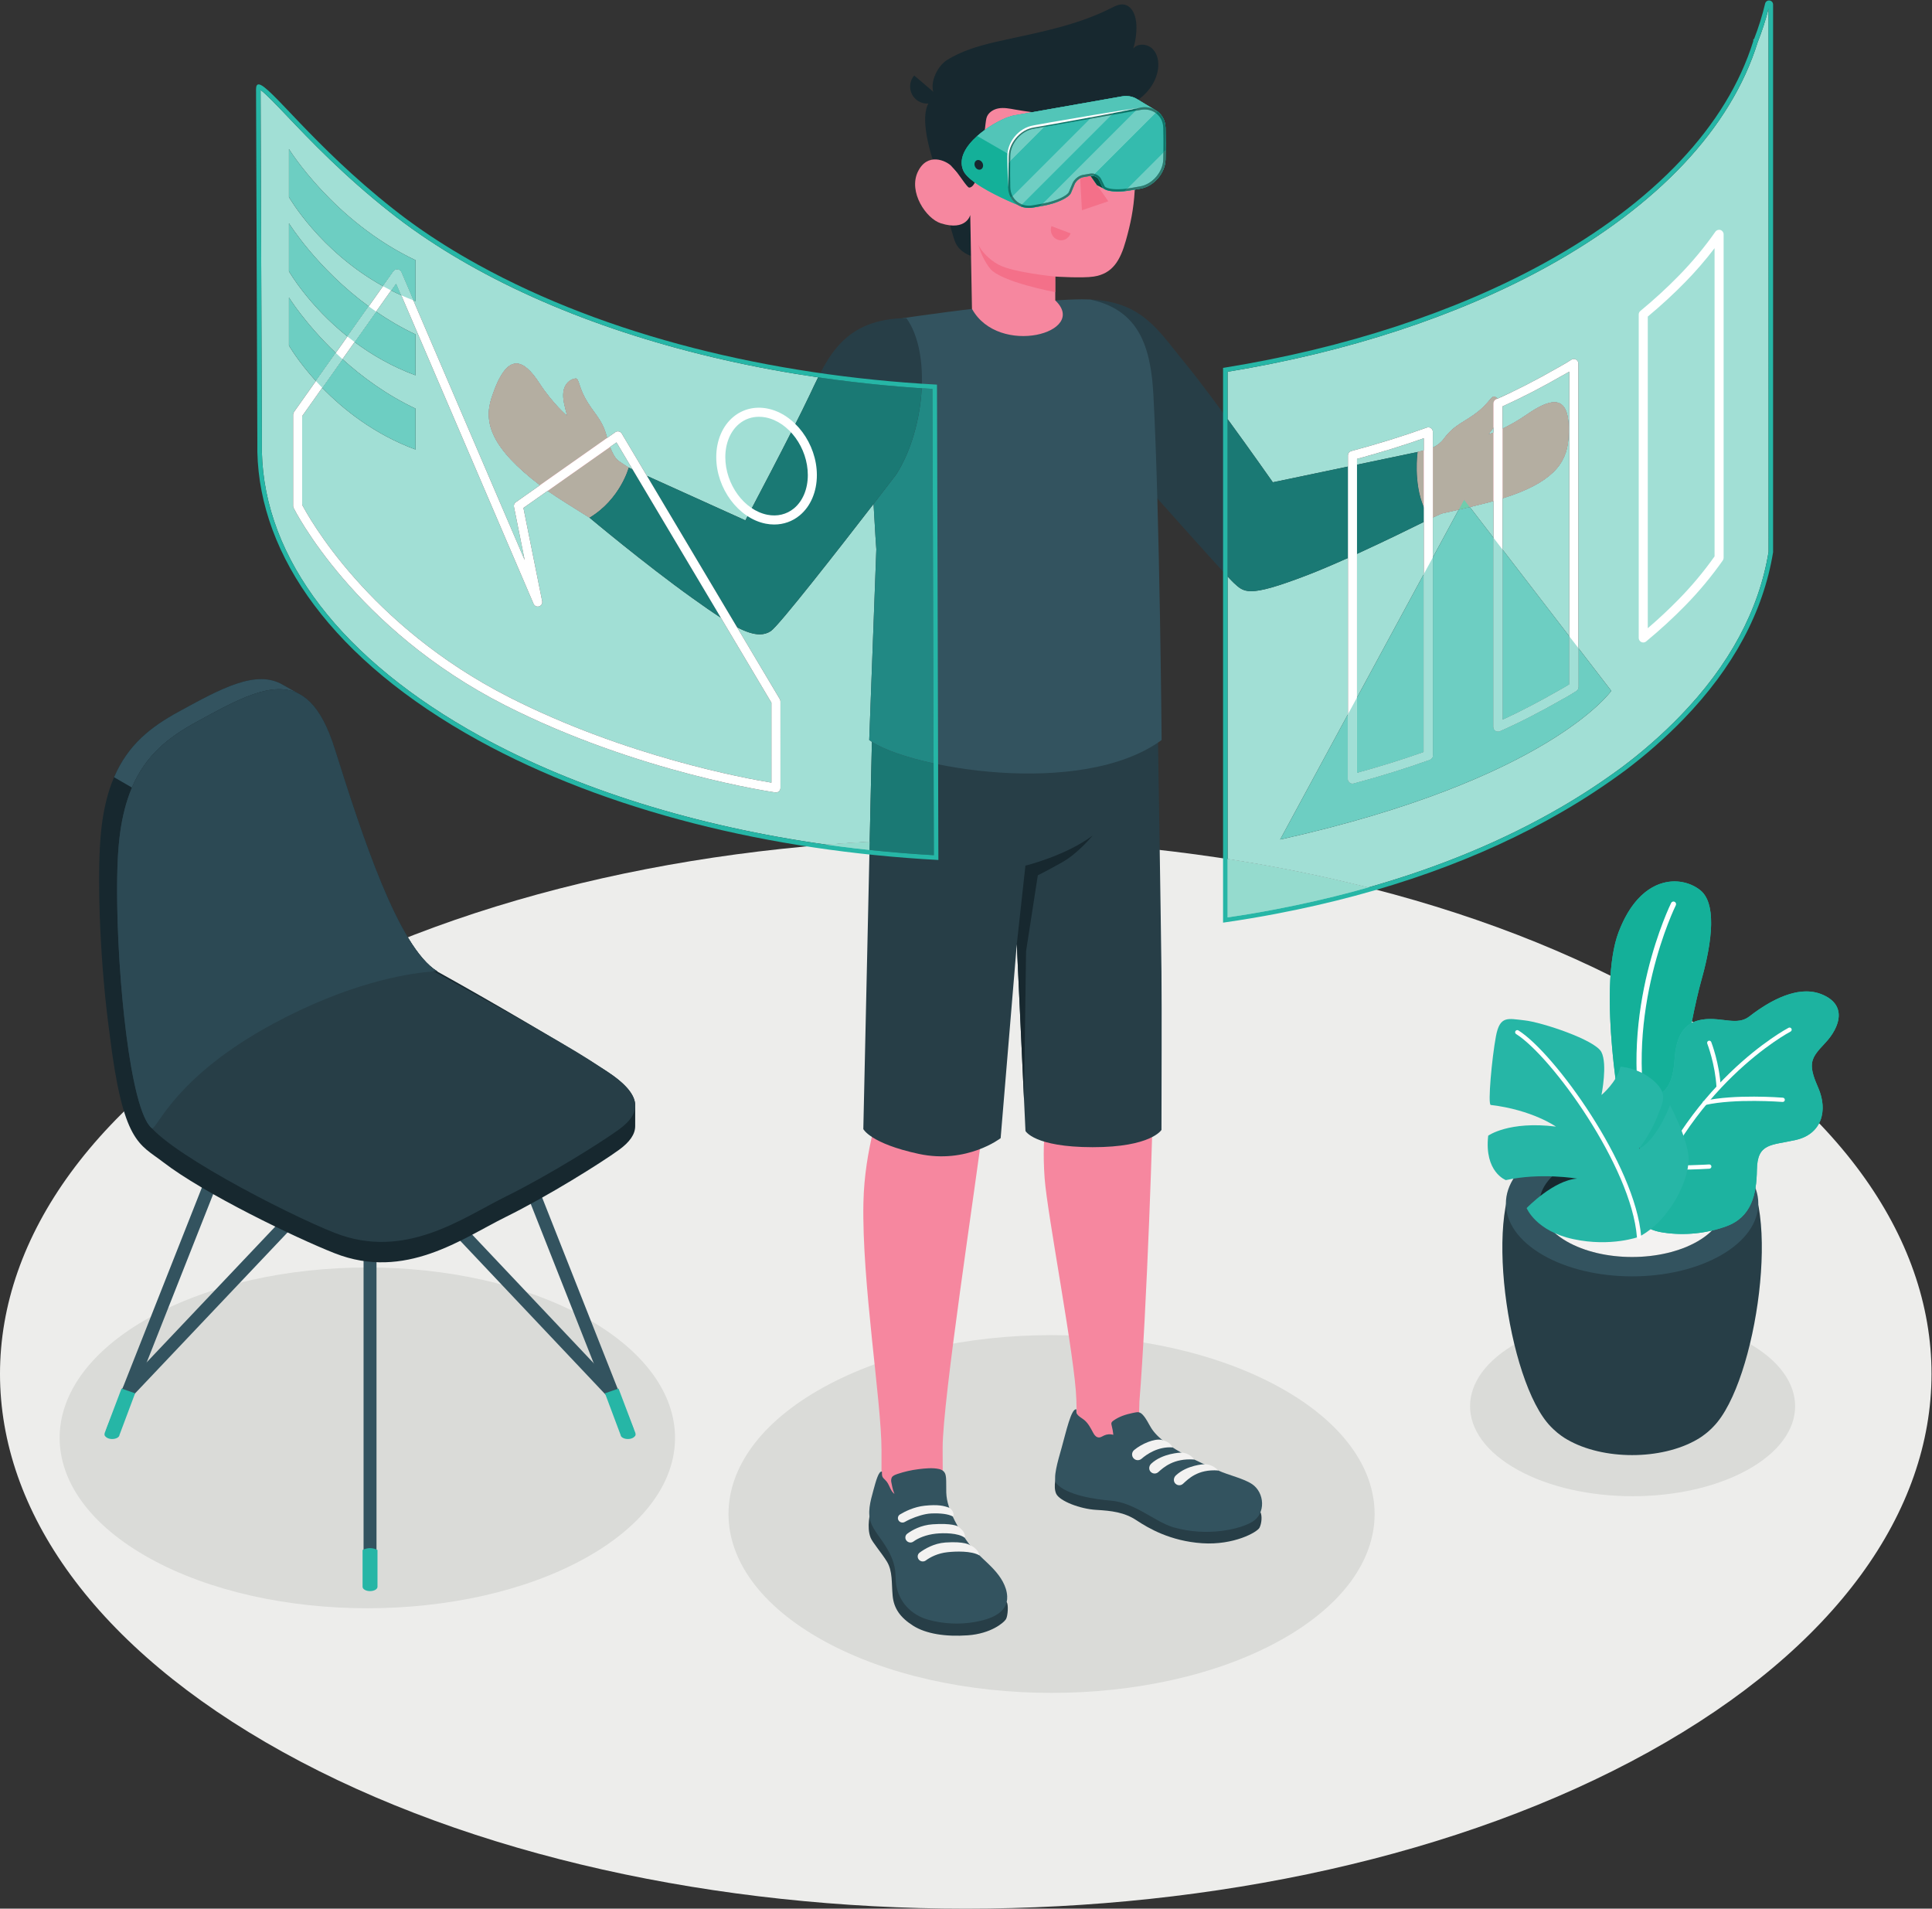 <?xml version="1.0" encoding="UTF-8" standalone="no"?>
<!-- Created with Inkscape (http://www.inkscape.org/) -->

<svg
   version="1.1"
   id="svg2"
   width="608.76"
   height="601.347"
   viewBox="0 0 608.76 601.347"
   sodipodi:docname="ai_solutions.eps"
   xmlns:inkscape="http://www.inkscape.org/namespaces/inkscape"
   xmlns:sodipodi="http://sodipodi.sourceforge.net/DTD/sodipodi-0.dtd"
   xmlns="http://www.w3.org/2000/svg"
   xmlns:svg="http://www.w3.org/2000/svg">
  <rect x="0" y="0" width="608.76" height="601.347" fill="#333333" stroke="none"/>
  <defs
     id="defs6" />
  <sodipodi:namedview
     id="namedview4"
     pagecolor="#ffffff"
     bordercolor="#000000"
     borderopacity="0.25"
     inkscape:showpageshadow="2"
     inkscape:pageopacity="0.0"
     inkscape:pagecheckerboard="0"
     inkscape:deskcolor="#d1d1d1" />
  <g
     id="g8"
     inkscape:groupmode="layer"
     inkscape:label="ink_ext_XXXXXX"
     transform="matrix(1.333,0,0,-1.333,0,601.347)">
    <g
       id="g10"
       transform="scale(0.1)">
      <path
         d="M 3897.09,2157.74 C 4788.6,1664.13 4788.59,863.82 3897.08,370.211 3005.57,-123.398 1560.14,-123.398 668.629,370.199 -222.883,863.82 -222.879,1664.12 668.637,2157.74 c 891.523,493.62 2336.943,493.62 3228.453,0"
         style="fill:#ededeb;fill-opacity:1;fill-rule:nonzero;stroke:none"
         id="path12" />
      <path
         d="m 3025.65,1231.76 c 298.23,-165.12 298.23,-432.83 0,-597.959 -298.23,-165.121 -781.74,-165.121 -1079.97,0 -298.22,165.129 -298.22,432.839 0,597.959 298.23,165.12 781.75,165.12 1079.97,0"
         style="fill:#dadbd8;fill-opacity:1;fill-rule:nonzero;stroke:none"
         id="path14" />
      <path
         d="m 4130.79,1337.97 c 150.04,-83.07 150.04,-217.76 0,-300.84 -150.04,-83.071 -393.3,-83.071 -543.33,0 -150.04,83.07 -150.04,217.76 0,300.83 150.04,83.08 393.29,83.08 543.33,0.01"
         style="fill:#dadbd8;fill-opacity:1;fill-rule:nonzero;stroke:none"
         id="path16" />
      <path
         d="m 1382.63,1397.51 c 284.05,-157.27 284.04,-412.26 0,-569.53 -284.05,-157.269 -744.575,-157.269 -1028.618,0 -284.043,157.27 -284.043,412.26 0,569.53 284.051,157.27 744.578,157.27 1028.618,0"
         style="fill:#dadbd8;fill-opacity:1;fill-rule:nonzero;stroke:none"
         id="path18" />
      <path
         d="m 3665.6,1139.47 c -102.89,104.99 -163.32,532.23 -62.97,615.5 h 510.6 c 100.32,-83.24 39.95,-510.35 -62.87,-615.4 -0.88,-0.97 -1.89,-1.91 -2.81,-2.88 -1.18,-1.17 -2.35,-2.34 -3.55,-3.47 -2.91,-2.81 -5.98,-5.57 -9.3,-8.27 l -2.45,-1.93 c -2.53,-1.98 -5.01,-3.96 -7.78,-5.87 -4.38,-3.11 -8.81,-6 -13.29,-8.49 -84.64,-48.87 -221.85,-48.87 -306.47,0 h -0.01 -0.01 c -4.52,2.5 -8.98,5.42 -13.39,8.56 -2.57,1.77 -4.87,3.62 -7.24,5.47 -1,0.8 -2.02,1.54 -3.03,2.38 -3.2,2.61 -6.17,5.27 -8.97,7.98 -1.38,1.28 -2.73,2.65 -4.09,4 l -2.37,2.42"
         style="fill:#273e47;fill-opacity:1;fill-rule:nonzero;stroke:none"
         id="path20" />
      <path
         d="m 4068.89,1788.51 c 116.5,-67.27 116.5,-176.32 0,-243.59 -116.51,-67.26 -305.39,-67.26 -421.9,0 -116.5,67.26 -116.5,176.32 0,243.58 116.51,67.27 305.39,67.27 421.9,0.01"
         style="fill:#33535f;fill-opacity:1;fill-rule:nonzero;stroke:none"
         id="path22" />
      <path
         d="m 4012.85,1756.16 c 85.56,-49.4 85.56,-129.49 0,-178.89 -85.56,-49.39 -224.27,-49.39 -309.82,0 -85.56,49.4 -85.56,129.48 0,178.88 85.55,49.4 224.27,49.4 309.82,0.01"
         style="fill:#17282f;fill-opacity:1;fill-rule:nonzero;stroke:none"
         id="path24" />
      <path
         d="m 3703.03,1671.25 c 85.55,49.4 224.26,49.4 309.82,0.01 23.77,-13.72 40.69,-29.85 51.25,-46.99 -10.56,-17.15 -27.48,-33.27 -51.25,-47 -85.56,-49.39 -224.27,-49.39 -309.82,0 -23.77,13.73 -40.69,29.85 -51.25,47 10.56,17.14 27.48,33.26 51.25,46.98"
         style="fill:#f3f2f1;fill-opacity:1;fill-rule:nonzero;stroke:none"
         id="path26" />
      <path
         d="m 3907.72,1806.23 -73.31,52.12 c 0,0 -59.95,314.64 -8.16,450.34 51.78,135.7 147.24,134.86 192.75,98.56 45.52,-36.31 20.58,-149.87 1.94,-215.61 -22.44,-79.15 -93.92,-433.55 -43.54,-559.23 l -69.68,173.82"
         style="fill:#26b6a6;fill-opacity:1;fill-rule:nonzero;stroke:none"
         id="path28" />
      <path
         d="m 3876.27,1828.6 -41.86,29.75 c 0,0 -29.23,153.4 -29.24,292.17 0,59.98 5.45,117.22 21.08,158.17 33.99,89.07 86.79,119.32 131.94,119.32 23.64,0 45.17,-8.29 60.81,-20.76 19.03,-15.18 25.74,-43.85 25.76,-76.89 0.01,-46 -12.97,-100.46 -23.82,-138.72 -5.42,-19.12 -13.71,-54.31 -22.44,-98.45 -27.18,-14.87 -37.47,-46.24 -40.19,-86.71 -3.42,-50.78 -17.39,-81.08 -53.8,-87.36 -8.25,-1.42 -14.21,-3.79 -18.49,-6.61 -30.23,244.02 74.06,456.74 75.21,459.04 1.5,3.02 0.27,6.7 -2.74,8.21 -0.88,0.44 -1.81,0.65 -2.72,0.65 -2.25,0 -4.41,-1.25 -5.49,-3.38 -1.18,-2.39 -111.04,-226.26 -74.56,-479.86 -0.17,-1.17 -0.23,-2.27 -0.23,-3.29 0,-3.44 0.78,-5.8 0.78,-5.8 0,-19.83 0,-39.66 0,-59.48"
         style="fill:#14b099;fill-opacity:1;fill-rule:nonzero;stroke:none"
         id="path30" />
      <path
         d="m 3893.08,1842.8 c 2.72,1.1 4.33,4.03 3.69,6.99 -59.43,269.09 63.21,519.27 64.46,521.76 1.5,3.02 0.27,6.7 -2.74,8.21 -3.02,1.52 -6.69,0.26 -8.21,-2.73 -1.26,-2.54 -125.85,-256.45 -65.47,-529.87 0.74,-3.3 4,-5.39 7.3,-4.66 l 0.97,0.3"
         style="fill:#ffffff;fill-opacity:1;fill-rule:nonzero;stroke:none"
         id="path32" />
      <path
         d="m 3876.27,1888.08 c 0,0 -8.16,24.78 28.24,31.04 36.41,6.28 50.38,36.58 53.8,87.36 3.42,50.78 18.74,87.24 64.41,94.74 18.23,2.99 35.05,1.12 50.56,-0.74 23.32,-2.81 43.7,-5.62 61.52,8.1 29.67,22.86 106.33,78.11 170.2,52.96 63.87,-25.15 42.93,-79.68 9.72,-115.06 -33.22,-35.37 -42.85,-47.28 -17.43,-104.79 25.42,-57.5 6.91,-111.23 -51.85,-124.67 -58.75,-13.44 -91.59,-6.56 -92.51,-71.04 -0.81,-57.56 -12.53,-111.5 -72.68,-133.29 -47.31,-17.15 -98.94,-22.25 -148.7,-14.67 -15.85,2.41 -33.98,7.26 -45.64,19 -12.21,12.29 -9.64,25.94 -9.64,42 0,34.49 0,68.97 0,103.46 0,41.87 0,83.73 0,125.6"
         style="fill:#26b6a6;fill-opacity:1;fill-rule:nonzero;stroke:none"
         id="path34" />
      <path
         d="m 3976.86,1594.61 c -15.16,0 -30.32,1.13 -45.31,3.41 -15.85,2.41 -33.98,7.26 -45.64,19 -8.58,8.64 -9.86,17.95 -9.87,28.31 0,4.37 0.23,8.92 0.23,13.69 0,34.49 0,68.97 0,103.46 0,41.87 0,83.73 0,125.6 v 0 0 c 0,0 -0.78,2.36 -0.78,5.8 -0.01,7.73 3.86,20.91 29.02,25.24 36.41,6.28 50.38,36.58 53.8,87.36 3.42,50.78 18.74,87.24 64.41,94.74 6.93,1.13 13.66,1.57 20.19,1.57 10.64,0 20.75,-1.16 30.37,-2.31 9.61,-1.16 18.73,-2.32 27.36,-2.32 12.33,0 23.69,2.36 34.16,10.42 24.37,18.77 80.42,59.39 135.05,59.39 11.9,0 23.72,-1.93 35.15,-6.43 30.12,-11.86 41.38,-30.26 41.38,-50.11 0,-22.22 -14.12,-46.26 -31.66,-64.95 -20.37,-21.69 -31.87,-34.56 -31.86,-54.53 0.01,-12.6 4.59,-28.02 14.43,-50.26 7.45,-16.84 11.12,-33.37 11.12,-48.65 0,-36.87 -21.43,-66.52 -62.97,-76.02 -58.75,-13.44 -91.59,-6.56 -92.51,-71.04 -0.81,-57.56 -12.53,-111.5 -72.68,-133.29 -33.06,-11.99 -68.23,-18.08 -103.39,-18.08"
         style="fill:#1db3a0;fill-opacity:1;fill-rule:nonzero;stroke:none"
         id="path36" />
      <path
         d="m 3876.27,1622.52 c 2.1,0 4.06,1.33 4.77,3.44 106.96,317.56 349.01,445.83 351.44,447.08 2.47,1.28 3.45,4.33 2.16,6.8 -1.26,2.48 -4.31,3.47 -6.8,2.17 -2.47,-1.27 -248.05,-131.22 -356.36,-452.83 -0.89,-2.65 0.53,-5.5 3.17,-6.39 l 1.62,-0.27"
         style="fill:#ffffff;fill-opacity:1;fill-rule:nonzero;stroke:none"
         id="path38" />
      <path
         d="m 4029.69,1899.34 1.13,0.13 c 69.82,15.95 181.58,7.33 182.71,7.26 2.81,-0.22 5.21,1.84 5.43,4.62 0.22,2.78 -1.86,5.22 -4.63,5.44 -4.64,0.38 -114.44,8.82 -185.77,-7.48 -2.71,-0.62 -4.41,-3.32 -3.78,-6.04 0.52,-2.34 2.6,-3.93 4.91,-3.93"
         style="fill:#ffffff;fill-opacity:1;fill-rule:nonzero;stroke:none"
         id="path40" />
      <path
         d="m 3972.75,1746.71 c 31.92,0 65.78,2.08 67.91,2.22 2.79,0.18 4.9,2.58 4.73,5.36 -0.18,2.78 -2.55,5.03 -5.36,4.72 -0.78,-0.04 -78.8,-4.84 -109.23,-0.05 -2.77,0.41 -5.34,-1.45 -5.77,-4.2 -0.44,-2.75 1.44,-5.34 4.2,-5.78 10.8,-1.7 26.9,-2.27 43.52,-2.27"
         style="fill:#ffffff;fill-opacity:1;fill-rule:nonzero;stroke:none"
         id="path42" />
      <path
         d="m 4062.47,1936.64 0.28,0.01 c 2.79,0.16 4.93,2.54 4.77,5.32 -3.11,56.01 -21.69,104.31 -22.48,106.34 -1.01,2.6 -3.95,3.91 -6.53,2.88 -2.6,-1.01 -3.89,-3.94 -2.88,-6.54 0.19,-0.49 18.79,-48.88 21.81,-103.23 0.15,-2.69 2.37,-4.78 5.03,-4.78"
         style="fill:#ffffff;fill-opacity:1;fill-rule:nonzero;stroke:none"
         id="path44" />
      <path
         d="m 3874.36,1588.1 c 0,0 -66.13,-24.74 -155.13,-5.67 -89.02,19.06 -110.57,73.46 -110.57,73.46 0,0 63.38,65.94 119.52,69.64 0,0 -87.11,14.68 -168.61,-3.58 0,0 -51.52,18.98 -41.77,105.02 0,0 48.5,35.34 160.12,21.5 0,0 -55.94,39.47 -153.99,51.13 -7.72,-0.07 2.72,112.01 12.08,161.97 9.34,49.96 27.9,42.25 67.99,37.93 40.1,-4.31 166.25,-45.95 181.3,-74.72 15.05,-28.77 0.26,-101.6 0.26,-101.6 0,0 36.68,30.3 44.78,66.84 0,0 41.28,-1.69 76.64,-31.68 35.34,-29.99 25.08,-48.89 13.62,-78.6 -12.26,-31.79 -23.53,-51.68 -46.36,-83.78 0,0 37.62,13.53 73.3,103.1 0,0 36.98,-68.52 43.49,-117.67 6.51,-49.16 -40.07,-153.22 -116.67,-193.29"
         style="fill:#26b6a6;fill-opacity:1;fill-rule:nonzero;stroke:none"
         id="path46" />
      <path
         d="m 3872.54,1583.39 c -1.75,0.68 -3.06,2.31 -3.22,4.31 -13.46,166.74 -202.12,427.21 -285.51,479.51 -2.36,1.48 -3.08,4.61 -1.59,6.97 1.48,2.37 4.62,3.05 6.97,1.6 84.77,-53.16 276.53,-317.86 290.2,-487.26 0.23,-2.79 -1.84,-5.23 -4.62,-5.44 l -2.23,0.31"
         style="fill:#ffffff;fill-opacity:1;fill-rule:nonzero;stroke:none"
         id="path48" />
      <path
         d="m 874.684,756.34 c -8.454,0 -15.293,6.832 -15.293,15.289 v 983.031 c 0,8.45 6.839,15.3 15.293,15.3 8.453,0 15.289,-6.85 15.289,-15.3 V 771.629 c 0,-8.457 -6.836,-15.289 -15.289,-15.289"
         style="fill:#33535f;fill-opacity:1;fill-rule:nonzero;stroke:none"
         id="path50" />
      <path
         d="m 1482.9,1114.15 c -6.09,0 -11.85,3.66 -14.22,9.68 l -301.44,762.97 c -3.1,7.86 0.74,16.74 8.6,19.83 7.83,3.14 16.72,-0.73 19.83,-8.6 l 301.44,-762.98 c 3.11,-7.85 -0.74,-16.74 -8.6,-19.83 -1.84,-0.73 -3.74,-1.07 -5.61,-1.07"
         style="fill:#33535f;fill-opacity:1;fill-rule:nonzero;stroke:none"
         id="path52" />
      <path
         d="m 1446.68,1205.79 c -4.05,0 -8.1,1.61 -11.1,4.79 L 874.668,1804.14 314.773,1213.09 c -5.808,-6.15 -15.48,-6.41 -21.605,-0.58 -6.137,5.81 -6.395,15.48 -0.586,21.61 l 571.008,602.77 c 2.879,3.05 6.894,4.78 11.094,4.78 h 0.011 c 4.196,0 8.215,-1.73 11.098,-4.79 l 571.997,-605.3 c 5.81,-6.14 5.53,-15.81 -0.61,-21.61 -2.95,-2.79 -6.72,-4.18 -10.5,-4.18"
         style="fill:#33535f;fill-opacity:1;fill-rule:nonzero;stroke:none"
         id="path54" />
      <path
         d="m 266.48,1114.15 c -1.867,0 -3.777,0.34 -5.613,1.07 -7.855,3.09 -11.707,11.98 -8.601,19.83 l 301.445,762.98 c 3.105,7.87 11.988,11.74 19.828,8.6 7.852,-3.09 11.703,-11.97 8.602,-19.83 L 280.699,1123.83 c -2.375,-6.02 -8.125,-9.68 -14.219,-9.68"
         style="fill:#33535f;fill-opacity:1;fill-rule:nonzero;stroke:none"
         id="path56" />
      <path
         d="m 1462.12,1229.36 39.85,-105.17 0.36,-2.69 v -1.91 c -0.36,-2.15 -3.08,-4.9 -6,-6.64 -6.7,-3.88 -17.57,-3.88 -24.26,0 -2.45,1.44 -4,3.17 -4.72,4.96 l -0.06,0.18 -0.3,1.44 -36.95,98.59 32.08,11.24"
         style="fill:#26b6a6;fill-opacity:1;fill-rule:nonzero;stroke:none"
         id="path58" />
      <path
         d="m 287.262,1229.36 -39.856,-105.17 -0.359,-2.69 v -1.91 c 0.359,-2.15 3.074,-4.9 6.004,-6.64 6.691,-3.88 17.562,-3.88 24.258,0 2.449,1.44 4.004,3.17 4.722,4.96 l 0.059,0.18 0.297,1.44 36.949,98.59 -32.074,11.24"
         style="fill:#26b6a6;fill-opacity:1;fill-rule:nonzero;stroke:none"
         id="path60" />
      <path
         d="m 892.313,847.742 0.007,-87.004 c 0,-2.597 -1.722,-5.207 -5.168,-7.199 -6.882,-3.969 -18.047,-3.969 -24.929,0 -3.438,1.992 -5.164,4.602 -5.164,7.199 v 87.004 c 11.754,5.887 23.504,5.887 35.254,0"
         style="fill:#26b6a6;fill-opacity:1;fill-rule:nonzero;stroke:none"
         id="path62" />
      <path
         d="m 1501.53,1898.02 c -0.06,25.09 -22.03,51.85 -68.53,82.02 -85.94,55.75 -277.93,167.65 -398.16,234.28 l -1,0.98 c -92.531,56.16 -178.824,323.56 -242.863,526.77 -21.825,69.25 -48.559,108.46 -80.25,126.86 -7.52,4.38 -35.239,19.64 -41.442,23.36 -62.824,37.65 -145.297,-7.58 -248.023,-63.8 -94.637,-51.8 -168.559,-118.1 -183.43,-294.02 -9.059,-107.12 -0.437,-311.83 21.316,-466.96 l -0.054,0.14 c 31.496,-259.17 70.164,-259.63 126.293,-302.99 96.609,-74.63 314.203,-179.56 405.879,-215.62 166.332,-65.43 302.244,35.45 403.544,85.48 101.3,50.03 225.82,128.07 268.46,159.04 25.36,18.41 38.47,37.02 38.2,56.65 -0.1,7.79 0.07,39.69 0.06,47.81"
         style="fill:#17282f;fill-opacity:1;fill-rule:nonzero;stroke:none"
         id="path64" />
      <path
         d="m 1194.81,1682.73 c 101.3,50.04 225.82,128.08 268.46,159.05 57.64,41.85 52.33,84.67 -30.27,138.26 -61.57,39.95 -58.38,43.46 -522.359,298.5 0,0 -591.43,-349.03 -565.993,-413.48 25.446,-64.45 331.29,-222.44 446.618,-267.8 166.328,-65.43 302.244,35.44 403.544,85.47"
         style="fill:#273e47;fill-opacity:1;fill-rule:nonzero;stroke:none"
         id="path66" />
      <path
         d="m 707.047,2871.05 c -62.258,32.67 -143.16,-11.75 -243.238,-66.58 -64.106,-35.14 -118.731,-76.78 -151.918,-154.7 l -42.258,24.43 c 33.187,77.61 87.711,119.24 151.613,154.29 102.754,56.27 185.203,101.41 248.074,63.79 5.465,-3.19 27.317,-15.36 37.727,-21.23"
         style="fill:#33535f;fill-opacity:1;fill-rule:nonzero;stroke:none"
         id="path68" />
      <path
         d="m 463.773,2804.44 c 153.758,84.15 262.184,143.94 327.2,-62.37 64.043,-203.21 150.336,-470.61 242.867,-526.77 0,0 -29.97,25.37 -260.086,-148.51 -73.219,-55.33 -162.07,-100.66 -220.445,-135.45 -114.368,-68.17 -183.692,-95.46 -194.653,-86.37 -60.453,50.12 -93.183,489.52 -78.308,665.45 14.871,175.92 88.793,242.22 183.425,294.02"
         style="fill:#273e47;fill-opacity:1;fill-rule:nonzero;stroke:none"
         id="path70" />
      <path
         d="m 1025.94,2215.03 c -0.82,0.45 -1.63,0.9 -2.45,1.36 1.45,0.15 2.7,0.21 3.8,0.21 3.58,0 5.39,-0.66 6.13,-1.04 0.14,-0.09 0.28,-0.17 0.42,-0.26 v 0 c -0.08,0 -2.78,0 -7.9,-0.27"
         style="fill:#263d46;fill-opacity:1;fill-rule:nonzero;stroke:none"
         id="path72" />
      <path
         d="m 1011.56,2213.98 c 4.95,1.37 8.86,2.09 11.93,2.41 0.82,-0.46 1.63,-0.91 2.45,-1.36 -3.61,-0.19 -8.42,-0.51 -14.38,-1.05"
         style="fill:#2c4954;fill-opacity:1;fill-rule:nonzero;stroke:none"
         id="path74" />
      <path
         d="m 359.875,1844.51 c -0.441,0 -0.844,0.15 -1.219,0.46 v 0 c -50.683,42.02 -81.879,357.66 -81.875,562.26 0,39.44 1.16,74.76 3.567,103.19 14.871,175.92 88.793,242.22 183.425,294.02 76.532,41.88 141.844,77.74 196.153,77.74 54.797,0 98.39,-36.49 131.047,-140.11 63.945,-202.9 150.074,-469.8 242.447,-526.51 -0.74,0.38 -2.55,1.04 -6.13,1.04 -1.1,0 -2.35,-0.06 -3.8,-0.21 -3.07,-0.32 -6.98,-1.04 -11.93,-2.41 C 960.285,2209.29 824.395,2188 645.227,2091.25 414.309,1966.56 372.352,1844.51 359.875,1844.51"
         style="fill:#2c4954;fill-opacity:1;fill-rule:nonzero;stroke:none"
         id="path76" />
      <path
         d="m 3407.43,3297.39 c 40.72,9.1 76.68,17.64 104.26,24.69 146.83,37.5 190.95,86.1 195.51,151.03 7.27,103.6 -31.52,104.41 -98.45,58.1 -49.39,-34.16 -90.42,-46.7 -90.42,-46.7 15.38,20.34 22.53,29.5 27.65,42.47 10.14,25.79 -3.58,42.37 -12.52,46.74 -6.96,3.41 -14.03,-14.52 -38.31,-34.29 -31.13,-25.34 -56.35,-30.19 -82.22,-65.3 -9.69,-13.16 -24.12,-21.9 -40.06,-25.53 -14.57,-3.25 -254.33,-68.92 -366.57,-88.15 -65.96,83.87 -127.15,173.39 -196.79,262.5 -107.32,137.35 -158.33,156.6 -218.56,145.62 l -52.27,-172.36 c 0,0 353.42,-416.18 357.58,-421.38 27.25,-34.06 65.27,-46.36 107.13,-34.09 152.34,44.65 313.4,114.81 404.04,156.65"
         style="fill:#f6879f;fill-opacity:1;fill-rule:nonzero;stroke:none"
         id="path78" />
      <path
         d="m 2577.03,3803.35 c 125.46,-5.5 162.69,-75.86 227.01,-153.87 64.33,-78.01 204.67,-278.19 204.67,-278.19 l 342.31,71.66 c 0,0 -14.18,-98.35 30.16,-157.56 0,0 -181.6,-91.55 -291.56,-133.72 -139.04,-53.31 -148.15,-41.16 -173.28,-18.11 -23.95,21.95 -330.19,368.1 -330.19,368.1 l -9.12,301.69"
         style="fill:#273e47;fill-opacity:1;fill-rule:nonzero;stroke:none"
         id="path80" />
      <path
         d="m 1162.06,3571.37 c 32.56,98.63 68.39,102.73 112.75,34.5 32.74,-50.34 65.96,-77.51 65.96,-77.51 -6.52,24.65 -9.66,35.84 -9.47,49.78 0.39,27.72 19.37,37.84 29.31,38.5 7.72,0.52 7.47,-18.75 22.44,-46.26 19.19,-35.25 40.69,-49.31 51.31,-91.6 3.97,-15.85 14.38,-47.49 27.75,-56.89 67.93,-47.73 191.58,-106.69 314.43,-154.13 43.64,92.02 101.12,206.93 144.98,287.43 83.4,153.05 138.54,170.46 199.29,162.87 l 61.82,-169.18 c 0,0 -329.62,-435.27 -333.48,-440.7 -25.3,-35.52 -77.02,-60.04 -117.38,-43.49 -115.06,47.19 -200.6,130.37 -298.25,196.66 -58.04,39.41 -112.8,70.08 -147.84,96.12 -121.64,90.39 -144.02,152.09 -123.62,213.9"
         style="fill:#f6879f;fill-opacity:1;fill-rule:nonzero;stroke:none"
         id="path82" />
      <path
         d="m 2040.94,1668.51 c 2.7,130.03 41.85,226.46 44.91,262.56 0,0 -9.58,773.37 -9.58,898.81 l 659.46,26.89 c 0,0 -9.21,-775.3 -9.21,-882.77 0,-107.46 -16.11,-564.41 -33.13,-774.71 h -0.02 l -1.91,-69.18 -147.16,-45.76 c 0,0 2.74,20.22 0,118.39 -2.75,98.18 -68.93,438.16 -75.07,524.5 -7.94,111.63 9.78,156.74 7.69,231.39 -2.09,74.65 -46.27,562.81 -46.27,562.81 0,0 -82.6,-479.63 -103.15,-642.52 -23.53,-186.64 -99.1,-675.71 -99.29,-789.42 0,-20.36 0.06,-43.96 0.19,-69.53 0.33,-61.521 -1.72,-77.79 8.14,-101.56 17.28,-41.64 -130.16,-67.781 -137,-38.211 l -15.84,122.241 v 3.52 0.02 0.01 77.5 c 0,115.86 -46.67,396.46 -42.76,585.02"
         style="fill:#f6879f;fill-opacity:1;fill-rule:nonzero;stroke:none"
         id="path84" />
      <path
         d="m 2979.42,937.082 c 4.28,-8.961 3.04,-25.762 -2.04,-36.41 -5.09,-10.652 -60.74,-42.031 -135.8,-36.973 -75.06,5.063 -126.6,35.301 -155.22,54.25 -28.62,18.949 -58.41,22.492 -95.58,24.621 -37.17,2.129 -85.98,20.66 -94.13,38.039 -8.15,17.391 1.23,47.331 1.23,47.331 l 481.54,-90.858"
         style="fill:#273e47;fill-opacity:1;fill-rule:nonzero;stroke:none"
         id="path86" />
      <path
         d="m 2676.51,1171.35 c 1.96,0.42 3.93,0.83 5.94,1.23 3.26,0.65 6.66,1.3 9.89,0.53 3.69,-0.87 6.71,-3.47 9.27,-6.25 8.08,-8.77 12.95,-19.94 19.18,-30.1 15.73,-25.67 48.76,-46.92 84.84,-66.32 24.52,-13.18 48.54,-23.4 73.85,-34.79 25.83,-11.61 60.11,-18.71 80.31,-32.33 29.47,-19.851 33.27,-69.738 -0.29,-89.429 -28.95,-16.993 -105.12,-35.411 -185.02,-12.782 -43.51,12.332 -91.82,58.832 -148.94,63.301 -36.33,2.84 -105.02,13.051 -128.41,40.63 -8.64,12.23 2.9,51.02 12.37,84.5 10.34,36.54 22.69,93.8 34.8,90.58 0.5,-7.18 -0.89,-9 3.82,-13.88 4.48,-4.62 10.51,-7.58 15.39,-11.74 8.98,-7.67 14.5,-18.51 20.09,-28.91 2.43,-4.5 5.3,-9.3 10.32,-11.18 6.12,-2.3 10.7,1.56 16.06,4.03 6.74,3.09 14.6,3.65 21.71,1.55 -0.7,7.23 -1.98,14.41 -3.83,21.44 -0.59,2.27 -1.25,4.68 -0.54,6.92 0.73,2.26 2.71,3.86 4.65,5.22 14.01,9.82 28.48,14.32 44.54,17.78"
         style="fill:#33535f;fill-opacity:1;fill-rule:nonzero;stroke:none"
         id="path88" />
      <path
         d="m 2379.54,724.398 c 4.44,-4.168 3.11,-32.75 -1.8,-40.437 -5.26,-8.25 -35.44,-33.992 -90.03,-37.91 -52.15,-3.731 -98.73,3.308 -129.34,22.75 -30.62,19.437 -45.45,40.89 -48.33,70.59 -2.88,29.718 0.42,58.379 -13.74,81.25 -13.08,21.121 -33.92,44.918 -38.46,56.371 -9.87,24.898 -0.35,60.508 -0.35,60.508 l 322.05,-213.122"
         style="fill:#273e47;fill-opacity:1;fill-rule:nonzero;stroke:none"
         id="path90" />
      <path
         d="m 2236.78,983.789 c 0.37,-11.539 2.4,-22.059 6.02,-33.078 7.56,-23.039 19.05,-44.723 31.94,-65.352 6.64,-10.621 13.66,-21.058 21.75,-30.679 15.78,-18.782 35.37,-34.188 52.07,-52.2 16.7,-18 30.89,-39.832 32.2,-64.019 2.23,-40.91 -42.18,-54.813 -76.36,-60.902 -36.49,-6.489 -75.46,-4.539 -111.08,5.582 -39.64,11.269 -68.24,41.968 -74.82,81.519 -1.89,11.36 -1.19,22.969 -2.53,34.399 -3.07,26.07 -16.57,49.89 -31.82,71.57 -8.85,12.582 -18.47,24.863 -24.4,38.953 -10.67,25.328 -2.12,53.816 4.69,79.039 5.9,21.779 12.56,46.429 20.23,44.379 0.09,-11.29 -0.04,-12.46 8.06,-20.12 10.25,-9.69 10.7,-24.251 21.53,-32.81 -5.08,13.262 -5.4,18.899 -7.6,29.09 -0.66,3.06 0.17,9.24 2.3,11.58 2.88,3.13 7.77,5.08 12.56,6.71 16.09,5.44 32.78,9.22 49.68,11.3 15.44,1.9 33.17,3.78 48.48,0.36 4.7,-1.06 9.28,-3.31 12.19,-7.05 3.05,-3.95 3.61,-7.45 4.35,-13.98 0.73,-6.54 0.22,-23.432 0.56,-34.291"
         style="fill:#33535f;fill-opacity:1;fill-rule:nonzero;stroke:none"
         id="path92" />
      <path
         d="m 2280.25,876.781 c -15.23,11.41 -49.37,11.559 -68.03,9.559 -23.37,-2.5 -42.29,-10.699 -53.05,-18.621 -4.76,-3.508 -11.42,-2.899 -15.62,1.23 -5.04,4.992 -4.58,13.172 1.16,17.391 11.39,8.379 32,20.172 59.69,22.121 45.93,3.23 59.41,-4.641 59.41,-4.641 0,0 20.95,-13.48 16.44,-27.039"
         style="fill:#f3f2f1;fill-opacity:1;fill-rule:nonzero;stroke:none"
         id="path94" />
      <path
         d="m 2315.28,834.859 c -19.15,11.332 -56.69,9.7 -75.36,7.692 -23.37,-2.5 -40.84,-11.699 -51.59,-19.621 -4.77,-3.508 -11.43,-2.899 -15.62,1.242 -5.04,4.976 -4.58,13.16 1.15,17.379 11.39,8.379 33.29,21.929 60.99,23.879 45.93,3.23 57.89,-6.149 57.89,-6.149 0,0 19.37,-7.5 22.54,-24.422"
         style="fill:#f3f2f1;fill-opacity:1;fill-rule:nonzero;stroke:none"
         id="path96" />
      <path
         d="m 2186.12,952.422 c 31.74,3.269 45.19,-0.281 57.74,-4.852 8.09,-4.531 13.42,-17.32 8.21,-20.55 -10.22,5.671 -28.63,8.031 -51.18,7.019 -15.14,-0.668 -34.2,-6.789 -49.67,-13.641 -3.93,-1.738 -8.58,-4.187 -12.65,-6.449 -5.49,-3.039 -12.48,-0.867 -15.11,4.699 -2.23,4.731 -0.57,10.372 3.98,13.133 11.1,6.719 33.03,17.989 58.68,20.641"
         style="fill:#f3f2f1;fill-opacity:1;fill-rule:nonzero;stroke:none"
         id="path98" />
      <path
         d="m 2771.7,1090.2 c 0,0 -5.23,13.94 -26.83,17.95 -16.53,3.08 -45.72,-9.1 -63.87,-24.05 -7.43,-6.12 -6.46,-17.74 1.96,-22.39 5.02,-2.77 11.16,-2.05 15.48,1.71 11.89,10.35 38.57,29.17 73.26,26.78"
         style="fill:#f3f2f1;fill-opacity:1;fill-rule:nonzero;stroke:none"
         id="path100" />
      <path
         d="m 2822.93,1061.51 c 0,0 -10.68,16.7 -31.8,16.38 0,0 -43.15,-1.24 -69.87,-26.15 -6.82,-6.35 -6.35,-17.17 1.83,-21.65 4.85,-2.66 10.77,-1.96 14.9,1.74 12.04,10.74 36.16,33.33 84.94,29.68"
         style="fill:#f3f2f1;fill-opacity:1;fill-rule:nonzero;stroke:none"
         id="path102" />
      <path
         d="m 2879.48,1035.65 c 0,0 -11.89,15.11 -33.01,14.79 0,0 -40.21,-1.5 -66.92,-26.4 -6.82,-6.35 -6.35,-17.17 1.82,-21.65 4.85,-2.671 10.78,-1.97 14.91,1.73 12.03,10.74 34.43,35.18 83.2,31.53"
         style="fill:#f3f2f1;fill-opacity:1;fill-rule:nonzero;stroke:none"
         id="path104" />
      <path
         d="m 2735.73,2856.77 c 0,0 8.8,-546.24 9.75,-642.21 0.95,-95.98 0,-280 0,-373.9 0,0 -24.31,-41 -162.88,-40.87 -138.57,0.13 -158.6,38.4 -158.6,38.4 l -20.48,441.62 -38.21,-458.69 c 0,0 -79.57,-61.75 -193.7,-37.15 -114.14,24.6 -130.9,58.6 -130.9,58.6 l 22.43,1012.12 672.59,2.08"
         style="fill:#273e47;fill-opacity:1;fill-rule:nonzero;stroke:none"
         id="path106" />
      <path
         d="m 2403.52,2279.81 20.36,185.44 c 0,0 95.11,23.16 158.73,71.03 0,0 -33.66,-41.69 -72.26,-63.31 -38.6,-21.61 -57.14,-30.57 -57.14,-30.57 l -27.79,-179.43 -4.89,-349.72 -17.01,366.56"
         style="fill:#17282f;fill-opacity:1;fill-rule:nonzero;stroke:none"
         id="path108" />
      <path
         d="m 2054.71,2762.1 c 90.51,-65.93 500.73,-138.97 691.13,0 0,0 -4.4,531.85 -19.33,813.33 -0.7,12.79 -1.55,25.16 -2.83,37.23 -0.43,3.98 -0.99,7.96 -1.42,11.93 -2.28,17.48 -5.41,34.11 -9.66,49.88 -0.72,2.7 -1.57,5.41 -2.42,8.1 -1.85,6.11 -3.84,12.08 -6.25,17.9 -1.28,3.13 -2.56,6.26 -3.98,9.24 -1.28,2.84 -2.56,5.68 -4.12,8.39 l -0.71,1.56 c -1.43,2.7 -2.99,5.39 -4.55,7.95 -1.7,2.84 -3.41,5.69 -5.4,8.53 -1.85,2.56 -3.7,5.25 -5.54,7.67 -2.13,2.7 -4.41,5.4 -6.82,7.96 -2.14,2.55 -4.55,4.97 -6.97,7.25 -1.55,1.56 -3.26,3.12 -4.97,4.69 -1.56,1.42 -3.26,2.84 -4.97,4.12 -2.13,1.84 -4.55,3.55 -6.82,5.25 -7.39,5.26 -15.35,9.95 -24.01,14.21 -2.28,1.14 -4.7,2.27 -7.11,3.27 l -1.71,0.71 c -2.83,1.14 -5.67,2.27 -8.52,3.27 -4.69,1.85 -9.66,3.41 -14.78,4.83 -5.12,1.42 -10.37,2.7 -15.92,3.98 -6.1,0.28 -12.92,0.42 -20.31,0.42 -4.69,0 -9.81,-0.14 -15.06,-0.28 -5.26,-0.14 -10.66,-0.28 -16.2,-0.56 -71.19,-3.13 -173.35,-14.64 -255.34,-25.16 -5.4,-0.71 -10.8,-1.42 -16.06,-2.13 -4.83,-0.57 -9.52,-1.14 -14.07,-1.71 -56.26,-7.38 -98.04,-13.49 -104.43,-14.49 l -0.85,-0.14 c -18.48,-4.69 -35.53,-9.09 -49.31,-13.21 -37.66,-11.09 -9.66,-1.57 -17.91,-37.94 -24.29,-106.86 3.98,-495.34 3.98,-495.34 l -16.76,-450.71"
         style="fill:#33535f;fill-opacity:1;fill-rule:nonzero;stroke:none"
         id="path110" />
      <path
         d="m 2218.59,4095.49 c 0,0 29.25,-137.45 40.99,-160.04 11.73,-22.58 35.97,-29 35.97,-29 l -2.04,96.69 -74.92,92.35"
         style="fill:#17282f;fill-opacity:1;fill-rule:nonzero;stroke:none"
         id="path112" />
      <path
         d="m 2255.31,4292.4 c 0,0 -31.51,5.4 -56.08,-19.72 -24.08,-24.63 -10.63,-101.7 19.36,-177.19 l 55.11,-6.33 -18.39,203.24"
         style="fill:#17282f;fill-opacity:1;fill-rule:nonzero;stroke:none"
         id="path114" />
      <path
         d="m 2290.22,4089.12 c -11.05,-6.6 -26.81,14.62 -40.44,28.88 -13.62,14.26 -58.11,33.74 -80.31,-13.02 -22.6,-47.65 19.6,-110.61 54.62,-121.61 60.36,-18.95 69.42,19.77 69.42,19.77 l 4.04,-221.96 c 63.25,-114.42 277.12,-55.83 196.94,19.99 l -0.16,56.38 c 0,0 64.35,-4.12 91.03,0 44.4,6.86 62.65,37.59 76.11,85.64 21.63,77.18 29.84,139.49 11.49,291.27 -20.11,166.36 -213.6,168.09 -318.1,102.33 -104.48,-65.77 -64.64,-247.67 -64.64,-247.67"
         style="fill:#f6879f;fill-opacity:1;fill-rule:nonzero;stroke:none"
         id="path116" />
      <path
         d="m 2264.38,4383.36 c 35.82,16.79 75.26,25.89 114.13,34.32 84.38,18.32 170.35,35.2 247.42,74.15 9.5,4.81 19.65,10.09 30.2,8.7 20.33,-2.67 29.23,-27.29 30.04,-47.76 0.74,-18.97 -1.75,-38.06 -7.34,-56.19 10.94,13.01 33.27,11.21 45.39,-0.71 12.13,-11.91 15.36,-30.54 13.14,-47.39 -4.97,-37.78 -33.92,-69.24 -68.13,-86.03 -34.2,-16.79 -73.16,-20.99 -111.25,-22.09 -53.21,-1.53 -106.56,2.49 -158.94,11.99 -12.71,2.31 -25.72,4.95 -38.46,2.79 -12.75,-2.16 -25.4,-10.33 -28.74,-22.82 -5.6,-20.99 -11.43,-163.9 -40.8,-164.49 -5.48,-0.12 -26.29,35.87 -39.84,48.71 -17.03,16.15 -34.17,138.54 -37.21,161.16 -0.25,1.85 -1.27,3.29 -2.35,4.81 -19.2,26.89 3.34,72.22 27.04,86.95 8.31,5.17 16.89,9.77 25.7,13.9"
         style="fill:#17282f;fill-opacity:1;fill-rule:nonzero;stroke:none"
         id="path118" />
      <path
         d="m 2222.28,4280.58 c -14.42,-16.92 -39.82,-18.95 -56.74,-4.54 -16.92,14.42 -18.95,39.82 -4.53,56.75 l 61.27,-52.21"
         style="fill:#17282f;fill-opacity:1;fill-rule:nonzero;stroke:none"
         id="path120" />
      <path
         d="m 2494.33,3857.55 c 0,0 -99.1,9.52 -133.73,27.94 -23.19,12.33 -42.28,33.69 -47.89,47.38 0,0 6.49,-29.4 27.2,-55.88 25.34,-32.39 154.42,-56.24 154.42,-56.24 v 36.8"
         style="fill:#f47089;fill-opacity:1;fill-rule:nonzero;stroke:none"
         id="path122" />
      <path
         d="m 2470.51,4113.89 c 0,-11.39 -8.89,-20.61 -19.86,-20.58 -10.96,0.03 -19.85,9.29 -19.85,20.69 0,11.39 8.89,20.61 19.85,20.57 10.97,-0.03 19.86,-9.29 19.86,-20.68"
         style="fill:#17282f;fill-opacity:1;fill-rule:nonzero;stroke:none"
         id="path124" />
      <path
         d="m 2449.45,4188.86 -42.48,-23.45 c -6.26,12.21 -1.83,27.35 9.9,33.82 11.73,6.48 26.32,1.83 32.58,-10.37"
         style="fill:#17282f;fill-opacity:1;fill-rule:nonzero;stroke:none"
         id="path126" />
      <path
         d="m 2485.35,3976.72 45.33,-17.01 c -4.49,-12.99 -18.27,-19.71 -30.79,-15.02 -12.52,4.7 -19.03,19.04 -14.54,32.03"
         style="fill:#f47089;fill-opacity:1;fill-rule:nonzero;stroke:none"
         id="path128" />
      <path
         d="m 2647.58,4172.32 -38.73,29.84 c 7.9,11.09 22.98,13.4 33.67,5.16 10.69,-8.23 12.96,-23.9 5.06,-35"
         style="fill:#17282f;fill-opacity:1;fill-rule:nonzero;stroke:none"
         id="path130" />
      <path
         d="m 2635.65,4119.54 c 0,-11.39 -8.88,-20.61 -19.86,-20.58 -10.96,0.04 -19.85,9.3 -19.85,20.69 0,11.39 8.89,20.61 19.85,20.58 10.98,-0.03 19.86,-9.29 19.86,-20.69"
         style="fill:#17282f;fill-opacity:1;fill-rule:nonzero;stroke:none"
         id="path132" />
      <path
         d="m 2550.93,4133.71 6.52,-119.41 62.34,21.25 -68.86,98.16"
         style="fill:#f47089;fill-opacity:1;fill-rule:nonzero;stroke:none"
         id="path134" />
      <path
         d="m 2142.35,3759.44 c -146.5,-2.31 -184.51,-88.64 -227.62,-180.09 -42.52,-90.21 -152.82,-298.07 -152.82,-298.07 l -275.83,124.74 c 0,0 -19.87,-74.57 -92.65,-118.32 0,0 130.26,-109.32 242.16,-189.34 94.93,-67.89 150.09,-103.03 186.46,-78.75 27.01,18.04 296.28,369.86 296.28,369.86 68.51,107.28 83.17,288.91 24.02,369.97"
         style="fill:#273e47;fill-opacity:1;fill-rule:nonzero;stroke:none"
         id="path136" />
      <path
         d="m 2608.85,4065.56 -15.72,8 -15.33,21.98 c 0,0 8.52,3.8 15.52,-1.15 7,-4.95 15.53,-28.83 15.53,-28.83"
         style="fill:#26b6a6;fill-opacity:1;fill-rule:nonzero;stroke:none"
         id="path138" />
      <path
         d="m 2608.85,4065.56 -15.72,8 -15.33,21.98 v 0 c 0.1,0.01 0.19,0.03 0.28,0.05 0.9,0.14 1.82,0.21 2.74,0.21 6.44,0 13.07,-3.41 16.34,-8.54 0.01,-0.01 0.02,-0.03 0.03,-0.04 0.01,-0.01 0.02,-0.02 0.02,-0.04 0.26,-0.41 0.5,-0.84 0.72,-1.28 v 0 l 8.45,-17.35 v 0 c 0.51,-1.04 1.31,-2.01 2.37,-2.9 0.03,-0.03 0.07,-0.06 0.1,-0.09"
         style="fill:#0a483f;fill-opacity:1;fill-rule:nonzero;stroke:none"
         id="path140" />
      <path
         d="m 2755.08,4134.18 c -0.75,-32.33 -27.62,-63.16 -58.88,-68.73 l -24.74,-4.28 c -11.56,-2.03 -22.9,-2.89 -32.75,-2.57 -1.06,0 -2.14,0 -3.32,0.11 -1.82,0 -3.63,0.22 -5.35,0.33 -3.32,0.31 -6.32,0.85 -9.1,1.49 -1.6,0.32 -3.21,0.75 -4.6,1.29 -1.51,0.42 -2.79,0.96 -3.97,1.6 l -1.6,0.86 -1.92,1.28 c -1.08,0.96 -1.94,1.92 -2.47,2.99 l -8.45,17.35 c -3.32,6.74 -12.31,11.03 -20.13,9.64 l -17.66,-3.11 c -7.82,-1.39 -16.81,-8.89 -20.13,-16.7 0,0 -3.75,-9.21 -8.46,-20.44 -4.7,-11.25 -33.83,-24.84 -65.09,-30.3 l -24.72,-4.39 c -5.25,-0.86 -10.28,-1.07 -15.1,-0.54 -2.89,0.22 -5.57,0.75 -8.24,1.5 -1.28,0.32 -2.57,0.75 -3.85,1.18 l -2.36,0.97 c -2.14,0.85 -4.28,1.92 -6.2,3.1 -6.75,2.67 -114.45,46.46 -129.22,81.78 -23.55,56.85 73.33,115.3 108.23,126.43 v -0.1 c 4.06,1.6 8.13,2.89 12.42,3.63 l 254.46,44.86 c 13.7,2.47 26.55,-0.32 36.71,-6.85 6.54,-4.18 30.51,-18.31 40.47,-24.31 l 2.57,-1.49 c 1.4,-0.86 2.78,-1.82 4.18,-2.78 l 1.28,-1.07 c 1.4,-1.07 2.68,-2.25 3.96,-3.53 1.61,-1.61 3,-3.22 4.28,-5.04 1.08,-1.29 1.94,-2.68 2.68,-4.07 1.29,-1.93 2.25,-4.06 3.21,-6.2 0.75,-1.82 1.4,-3.75 1.93,-5.68 v -0.21 c 0.53,-1.72 0.96,-3.54 1.18,-5.46 l 0.21,-1.29 c 0.32,-2.03 0.54,-4.18 0.54,-6.31 0.63,-24.94 0.63,-49.89 0,-74.94"
         style="fill:#26b6a6;fill-opacity:1;fill-rule:nonzero;stroke:none"
         id="path142" />
      <path
         d="m 2405.99,4026.81 c -4.97,1.97 -64.57,26.19 -101.61,52.91 -13.31,9.61 -23.7,19.54 -27.61,28.87 -2.51,6.05 -3.65,12.12 -3.65,18.15 0.02,50.6 80.69,98.33 111.88,108.28 v 0 c -17.24,-5.56 -49.46,-22.58 -74.94,-45.17 v 0 0 l 72.95,-42.14 c -0.14,-1.44 -0.22,-2.88 -0.26,-4.32 -0.26,-12.53 -0.4,-25.03 -0.4,-37.51 0,-12.49 0.14,-24.96 0.4,-37.43 v 0 c 0.22,-9.2 2.59,-17.51 6.62,-24.57 v 0 c 4.05,-7.08 9.75,-12.89 16.62,-17.07 v 0 m 292.83,230.57 c 2.36,0.3 4.7,0.45 7,0.46 -2.25,-0.01 -4.55,-0.15 -6.87,-0.45 -0.05,-0.01 -0.09,-0.01 -0.13,-0.01 m 7.08,0.46 c -0.02,0 -0.04,0 -0.05,0 v 0 c 0.01,0 0.03,0 0.05,0"
         style="fill:#14b099;fill-opacity:1;fill-rule:nonzero;stroke:none"
         id="path144" />
      <path
         d="m 2729.06,4252.25 c -9.53,4.93 -20.88,6.86 -32.86,4.72 l -254.46,-44.86 c -29.87,-5.35 -55.77,-33.72 -58.66,-64.44 l -73.02,42.18 c 25.48,22.59 57.7,39.61 74.94,45.17 v -0.1 c 4.06,1.6 8.13,2.89 12.42,3.63 l 254.46,44.86 c 13.7,2.47 26.55,-0.32 36.71,-6.85 6.54,-4.18 30.51,-18.31 40.47,-24.31"
         style="fill:#26b6a6;fill-opacity:1;fill-rule:nonzero;stroke:none"
         id="path146" />
      <path
         d="m 2383.01,4147.71 -72.95,42.14 c 25.48,22.59 57.7,39.61 74.94,45.17 v -0.1 0 c 4.06,1.6 8.13,2.89 12.42,3.63 l 254.46,44.86 c 3.33,0.6 6.61,0.89 9.81,0.89 9.98,0 19.21,-2.8 26.9,-7.74 6.42,-4.1 29.64,-17.79 39.91,-23.97 -4.13,2.07 -8.61,3.55 -13.33,4.4 -3,0.55 -6.1,0.84 -9.27,0.85 -0.02,0 -0.04,0 -0.05,0 v 0 0 c -0.01,0 -0.02,0 -0.03,0 -2.3,-0.01 -4.64,-0.16 -7,-0.46 -0.87,-0.12 -1.74,-0.25 -2.62,-0.41 v 0 0 l -5.8,-1.02 v 0 l -31.06,-5.48 -217.6,-38.36 v 0 c -29.86,-5.31 -55.82,-33.69 -58.73,-64.4"
         style="fill:#52c5b8;fill-opacity:1;fill-rule:nonzero;stroke:none"
         id="path148" />
      <path
         d="m 2755.11,4209.08 c 0.58,-24.88 0.58,-49.87 0.01,-74.94 -0.75,-32.32 -27.72,-63.14 -58.95,-68.64 l -24.72,-4.37 c -31.24,-5.5 -60.38,-2.17 -65.07,7.42 l -8.45,17.35 c -3.29,6.72 -12.33,11.05 -20.15,9.67 l -17.66,-3.11 c -7.81,-1.38 -16.8,-8.89 -20.1,-16.77 0,0 -3.81,-9.11 -8.51,-20.36 -4.69,-11.25 -33.82,-24.83 -65.05,-30.34 l -24.72,-4.36 c -31.23,-5.51 -58.2,15.79 -58.95,47.85 -0.57,24.88 -0.57,49.87 0,74.95 0.75,32.33 27.72,63.14 58.95,68.64 l 254.43,44.87 c 31.23,5.51 58.19,-15.8 58.94,-47.86"
         style="fill:#26b6a6;fill-opacity:1;fill-rule:nonzero;stroke:none"
         id="path150" />
      <path
         d="m 2405.99,4026.81 c -6.87,4.18 -12.57,9.99 -16.61,17.07 h -0.01 c 4.05,-7.08 9.75,-12.89 16.62,-17.07 M 2715.14,4257 c -0.02,0 -0.05,0.01 -0.07,0.01 -2.99,0.54 -6.07,0.82 -9.22,0.82 -2.27,0 -4.57,-0.14 -6.9,-0.44 2.32,0.3 4.62,0.44 6.87,0.45 0.01,0 0.02,0 0.03,0 0.01,0 0.03,0 0.05,0 3.16,-0.01 6.25,-0.29 9.24,-0.84"
         style="fill:#6ecdbc;fill-opacity:1;fill-rule:nonzero;stroke:none"
         id="path152" />
      <path
         d="m 2715.17,4256.99 c -0.01,0.01 -0.02,0.01 -0.03,0.01 -2.99,0.55 -6.08,0.83 -9.24,0.84 3.17,-0.01 6.27,-0.3 9.27,-0.85 m -9.35,0.85 c 0.01,0 0.02,0 0.03,0 v 0 c -0.01,0 -0.02,0 -0.03,0"
         style="fill:#9adcd2;fill-opacity:1;fill-rule:nonzero;stroke:none"
         id="path154" />
      <path
         d="m 2577.8,4095.54 c 0.1,0.01 0.19,0.03 0.28,0.05 -0.09,-0.02 -0.18,-0.04 -0.28,-0.05"
         style="fill:#6ecdbc;fill-opacity:1;fill-rule:nonzero;stroke:none"
         id="path156" />
      <path
         d="m 2416.11,4027.88 -0.73,0.3 -1.2,0.49 c -1.87,0.75 -3.73,1.69 -5.41,2.71 -6.67,4.07 -11.92,9.71 -15.45,16.44 l 182.48,182.49 51.9,9.15 -211.59,-211.58 m 48.42,2.2 219.27,219.27 13.34,2.35 c 2.91,0.52 5.84,0.78 8.71,0.78 7.38,0 14.37,-1.68 20.81,-5 l 2.17,-1.28 c 1.1,-0.68 2.2,-1.43 3.21,-2.13 l -144,-144 c -2.33,0.7 -4.76,1.08 -7.21,1.08 -1.35,0 -2.69,-0.11 -3.95,-0.35 l -17.68,-3.1 c -9.51,-1.7 -20.1,-10.43 -24.15,-19.95 0,-0.01 -3.74,-9.19 -8.44,-20.4 -3.5,-8.38 -29.45,-21.57 -61.08,-27.09 l -1,-0.18 m 199.87,35.4 85.66,85.66 c -0.08,-5.62 -0.19,-11.23 -0.33,-16.84 -0.69,-29.32 -25.63,-58.44 -54.45,-63.57 l -24.74,-4.28 c -2.05,-0.36 -4.1,-0.69 -6.14,-0.97 m -276.53,64.5 c 0.06,4.43 0.14,8.86 0.23,13.28 0.68,29.32 25.67,58.44 54.57,63.58 l 26.79,4.73 -81.59,-81.59 m 328.85,126.7 c -0.54,0.12 -1.1,0.23 -1.65,0.33 0.02,0 0.05,-0.01 0.07,-0.01 v 0 c 0.01,0 0.02,0 0.03,-0.01 0.52,-0.1 1.04,-0.2 1.55,-0.31"
         style="fill:#70cec3;fill-opacity:1;fill-rule:nonzero;stroke:none"
         id="path158" />
      <path
         d="m 2642.82,4063.89 c -1.34,0 -2.64,0.02 -4.11,0.07 h -0.27 c -0.83,0 -1.7,0 -3.05,0.1 -1.09,0 -2.2,0.1 -3.27,0.18 l -1.56,0.12 c -2.8,0.27 -5.54,0.72 -8.57,1.42 -1.43,0.28 -2.72,0.64 -4.18,1.18 -1.06,0.31 -1.98,0.67 -2.87,1.16 l -0.64,0.3 -0.3,0.13 -0.28,0.2 -0.3,0.18 -1,0.61 -1.23,1.36 -8.47,17.36 c -2.73,5.56 -8.3,9.89 -14.68,11.81 l 144,144 c 0.19,-0.12 0.37,-0.25 0.56,-0.38 l 0.48,-0.35 0.18,-0.24 0.57,-0.43 c 1.08,-0.84 2.18,-1.82 3.44,-3.08 1.47,-1.48 2.64,-2.85 3.95,-4.68 0.7,-0.84 1.37,-1.85 2.07,-3.17 l 0.13,-0.23 0.13,-0.21 c 1.06,-1.57 1.9,-3.44 2.72,-5.28 0.56,-1.34 1.06,-2.81 1.53,-4.38 v -0.27 l 0.24,-0.78 c 0.5,-1.59 0.81,-3.05 0.96,-4.46 l 0.1,-0.35 0.09,-0.35 v -0.42 l 0.07,-0.42 c 0.31,-1.97 0.47,-3.81 0.47,-5.61 0.49,-19.14 0.6,-38.53 0.33,-57.84 l -85.66,-85.66 c -7.44,-1.05 -14.8,-1.59 -21.58,-1.59"
         style="fill:#34bbae;fill-opacity:1;fill-rule:nonzero;stroke:none"
         id="path160" />
      <path
         d="m 2608.75,4065.65 c -1.03,0.93 -1.85,1.87 -2.37,2.9 v 0 l -8.45,17.35 8.46,-17.35 c 0.51,-1.03 1.33,-1.97 2.36,-2.9"
         style="fill:#34bbae;fill-opacity:1;fill-rule:nonzero;stroke:none"
         id="path162" />
      <path
         d="m 2597.93,4085.9 c -0.22,0.44 -0.46,0.87 -0.72,1.28 0.26,-0.41 0.5,-0.84 0.72,-1.28 m -0.74,1.32 c -0.01,0.01 -0.02,0.03 -0.03,0.04 0.01,-0.01 0.02,-0.03 0.03,-0.04"
         style="fill:#14b09a;fill-opacity:1;fill-rule:nonzero;stroke:none"
         id="path164" />
      <path
         d="m 2755.12,4207.27 c 0,0.21 -0.01,0.42 -0.01,0.63 0,-0.21 0.01,-0.42 0.01,-0.63"
         style="fill:#26b6a6;fill-opacity:1;fill-rule:nonzero;stroke:none"
         id="path166" />
      <path
         d="m 2755.11,4207.97 c -0.01,0.38 -0.02,0.76 -0.03,1.15 0.01,-0.39 0.02,-0.77 0.03,-1.15"
         style="fill:#26b6a6;fill-opacity:1;fill-rule:nonzero;stroke:none"
         id="path168" />
      <path
         d="m 2437.87,4020.08 v 0 c 1.02,0.11 2.04,0.24 3.07,0.39 -1.03,-0.15 -2.05,-0.28 -3.07,-0.39 m 3.14,0.4 c 0.15,0.03 0.31,0.05 0.46,0.08 -0.15,-0.03 -0.31,-0.05 -0.46,-0.08"
         style="fill:#49c1a9;fill-opacity:1;fill-rule:nonzero;stroke:none"
         id="path170" />
      <path
         d="m 2436.8,4019.98 c 0.01,0 0.01,0 0.02,0 0.35,0.03 0.7,0.07 1.05,0.1 v 0 c -0.36,-0.04 -0.72,-0.07 -1.07,-0.1"
         style="fill:#26b6a6;fill-opacity:1;fill-rule:nonzero;stroke:none"
         id="path172" />
      <path
         d="m 2437.87,4020.08 c 0.04,0.01 0.07,0.01 0.11,0.01 1.24,0.13 2.49,0.3 3.76,0.51 -0.09,-0.01 -0.18,-0.03 -0.27,-0.04 -0.15,-0.03 -0.31,-0.05 -0.46,-0.08 -0.02,0 -0.05,0 -0.07,-0.01 -1.03,-0.15 -2.05,-0.28 -3.07,-0.39"
         style="fill:#33baab;fill-opacity:1;fill-rule:nonzero;stroke:none"
         id="path174" />
      <path
         d="m 2436.82,4019.98 c 0.39,0.04 0.77,0.07 1.16,0.11 -0.04,0 -0.07,0 -0.11,-0.01 v 0 c -0.35,-0.03 -0.7,-0.07 -1.05,-0.1"
         style="fill:#34bbae;fill-opacity:1;fill-rule:nonzero;stroke:none"
         id="path176" />
      <path
         d="m 2441.74,4020.6 16.18,2.87 v 0 l -16.18,-2.87"
         style="fill:#49c1a9;fill-opacity:1;fill-rule:nonzero;stroke:none"
         id="path178" />
      <path
         d="m 2432.03,4025.13 c -1.62,0 -3.22,0.08 -4.99,0.28 -2.31,0.17 -4.61,0.58 -7.34,1.35 -1.16,0.29 -2.31,0.67 -3.05,0.9 l -0.54,0.22 211.59,211.58 56.1,9.89 -219.27,-219.27 -23.66,-4.2 c -3.07,-0.5 -6.05,-0.75 -8.84,-0.75"
         style="fill:#34bbae;fill-opacity:1;fill-rule:nonzero;stroke:none"
         id="path180" />
      <path
         d="m 2389.37,4043.88 c -4.03,7.06 -6.4,15.37 -6.62,24.57 0.01,-0.29 0.02,-0.57 0.03,-0.86 0.34,-8.86 2.69,-16.87 6.6,-23.71 h -0.01"
         style="fill:#23b5a2;fill-opacity:1;fill-rule:nonzero;stroke:none"
         id="path182" />
      <path
         d="m 2389.38,4043.88 c -3.91,6.84 -6.26,14.85 -6.6,23.71 0.34,-8.86 2.69,-16.87 6.6,-23.71 h -0.01"
         style="fill:#33baab;fill-opacity:1;fill-rule:nonzero;stroke:none"
         id="path184" />
      <path
         d="m 2393.32,4047.82 c -3.23,6.14 -5.04,13.18 -5.22,20.74 -0.43,20.34 -0.51,40.94 -0.23,61.42 l 81.59,81.59 106.34,18.74 -182.48,-182.49"
         style="fill:#34bbae;fill-opacity:1;fill-rule:nonzero;stroke:none"
         id="path186" />
      <path
         d="m 2323.83,4120 c 0,-6.29 -4.56,-10.67 -10.18,-9.78 -5.62,0.89 -10.18,6.7 -10.18,12.98 0,6.28 4.56,10.66 10.18,9.78 5.62,-0.89 10.18,-6.69 10.18,-12.98"
         style="fill:#17282f;fill-opacity:1;fill-rule:nonzero;stroke:none"
         id="path188" />
      <path
         d="m 2432.03,4019.77 c -1.83,0 -3.62,0.1 -5.39,0.29 -0.55,0.05 -1.1,0.1 -1.64,0.16 v 0 c 0.54,-0.06 1.09,-0.11 1.64,-0.16 v 0 c 1.76,-0.19 3.55,-0.29 5.36,-0.29 0.01,0 0.02,0 0.04,0 v 0 0 c 0.01,0 0.03,0 0.04,0 1.55,0 3.13,0.07 4.72,0.21 -1.61,-0.14 -3.2,-0.21 -4.77,-0.21"
         style="fill:#0b7465;fill-opacity:1;fill-rule:nonzero;stroke:none"
         id="path190" />
      <path
         d="m 2411.55,4023.97 c -1.93,0.81 -3.83,1.78 -5.56,2.84 v 0 0 c -6.87,4.18 -12.57,9.99 -16.61,17.07 l 0.02,0.02 c 5.1,-8.94 12.83,-15.84 22.15,-19.93"
         style="fill:#306a62;fill-opacity:1;fill-rule:nonzero;stroke:none"
         id="path192" />
      <path
         d="m 2432.04,4019.77 v 0 c 0.01,0 0.03,0 0.04,0 -0.01,0 -0.03,0 -0.04,0 m -0.04,0 c -1.81,0 -3.6,0.1 -5.36,0.29 1.76,-0.19 3.55,-0.29 5.36,-0.29 m -19.81,3.94 c -0.22,0.08 -0.43,0.17 -0.64,0.26 v 0 c -9.32,4.09 -17.05,10.99 -22.15,19.93 l 3.92,3.92 c 3.53,-6.73 8.78,-12.37 15.45,-16.44 1.68,-1.02 3.54,-1.96 5.41,-2.71 l 1.2,-0.49 0.73,-0.3 -4.09,-4.09 0.17,-0.08"
         style="fill:#30786e;fill-opacity:1;fill-rule:nonzero;stroke:none"
         id="path194" />
      <path
         d="m 2597.16,4087.26 c -3.27,5.13 -9.9,8.54 -16.34,8.54 -0.92,0 -1.84,-0.07 -2.74,-0.21 0.91,0.14 1.83,0.21 2.75,0.21 6.16,0 12.51,-3.12 15.91,-7.9 0,-0.01 0,-0.01 0,-0.01 0.01,-0.01 0.02,-0.03 0.03,-0.04 0.14,-0.19 0.27,-0.39 0.39,-0.59"
         style="fill:#061c19;fill-opacity:1;fill-rule:nonzero;stroke:none"
         id="path196" />
      <path
         d="m 2457.92,4023.47 0.01,0.01 8.53,1.51 -8.54,-1.52 m 8.54,1.52 c 31.23,5.51 60.36,19.09 65.05,30.34 3.11,7.43 5.82,13.92 7.31,17.48 -1.48,-3.58 -4.16,-10.11 -7.27,-17.52 -4.7,-11.25 -33.83,-24.84 -65.09,-30.3"
         style="fill:#306a62;fill-opacity:1;fill-rule:nonzero;stroke:none"
         id="path198" />
      <path
         d="m 2543.02,4080.88 c 4.28,5.75 11.05,10.51 17.1,11.58 l 17.66,3.11 c 0.98,0.18 1.98,0.26 2.98,0.26 5.78,0 11.75,-2.76 15.28,-7.02 0.24,-0.3 0.47,-0.6 0.7,-0.91 -3.4,4.78 -9.75,7.9 -15.91,7.9 -0.92,0 -1.84,-0.07 -2.75,-0.21 -0.09,-0.02 -0.18,-0.04 -0.28,-0.05 v 0 0 l -0.08,-0.02 -17.58,-3.09 c -2.23,-0.39 -4.56,-1.29 -6.82,-2.54 -3.89,-2.16 -7.59,-5.39 -10.3,-9.01 m 53.75,6.97 c -0.01,0.01 -0.02,0.03 -0.03,0.04 0.01,-0.01 0.02,-0.03 0.03,-0.04"
         style="fill:#306a62;fill-opacity:1;fill-rule:nonzero;stroke:none"
         id="path200" />
      <path
         d="m 2457.93,4023.48 6.6,6.6 1,0.18 c 31.63,5.52 57.58,18.71 61.08,27.09 4.7,11.21 8.44,20.39 8.44,20.4 4.05,9.52 14.64,18.25 24.15,19.95 l 17.68,3.1 c 1.26,0.24 2.6,0.35 3.95,0.35 2.45,0 4.88,-0.38 7.21,-1.08 l -4.46,-4.46 c 4.86,-0.69 9.5,-3.21 12.46,-6.8 -3.53,4.26 -9.5,7.02 -15.28,7.02 -1,0 -2,-0.08 -2.98,-0.26 l -17.66,-3.11 c -6.05,-1.07 -12.82,-5.83 -17.1,-11.58 v 0 c -1.24,-1.66 -2.27,-3.4 -3.01,-5.15 0,0 -0.44,-1.07 -1.19,-2.92 v 0 c -1.49,-3.56 -4.2,-10.05 -7.31,-17.48 -4.69,-11.25 -33.82,-24.83 -65.05,-30.34 v 0 l -8.53,-1.51"
         style="fill:#30786e;fill-opacity:1;fill-rule:nonzero;stroke:none"
         id="path202" />
      <path
         d="m 2619.75,4060.79 c -0.68,0.16 -1.36,0.34 -2,0.54 0.03,-0.01 0.05,-0.02 0.08,-0.03 0.62,-0.18 1.25,-0.35 1.9,-0.51 0,0 0.01,0 0.02,0"
         style="fill:#804349;fill-opacity:1;fill-rule:nonzero;stroke:none"
         id="path204" />
      <path
         d="m 2642.82,4058.54 c -1.39,0 -2.76,0.02 -4.11,0.06 -1.06,0 -2.14,0 -3.32,0.11 -1.24,0 -2.47,0.1 -3.68,0.2 v 0 c 1.21,-0.1 2.44,-0.2 3.68,-0.2 1.18,-0.11 2.26,-0.11 3.32,-0.11 0.07,0 0.14,0 0.21,0 1.29,-0.04 2.59,-0.06 3.92,-0.06 8.83,0 18.65,0.87 28.62,2.63 l 10.23,1.77 -10.23,-1.77 c -9.98,-1.76 -19.8,-2.63 -28.64,-2.63 m -19.33,1.44 v 0 c -0.87,0.18 -1.72,0.36 -2.55,0.55 -0.4,0.08 -0.8,0.17 -1.19,0.26 -0.01,0 -0.02,0 -0.02,0 0.4,-0.09 0.8,-0.18 1.21,-0.26 0.83,-0.19 1.68,-0.37 2.55,-0.55 m -5.66,1.32 c -0.03,0.01 -0.05,0.02 -0.08,0.03 -0.49,0.15 -0.96,0.31 -1.41,0.49 -1.51,0.42 -2.79,0.96 -3.97,1.6 l -1.6,0.86 -1.88,1.25 v 0 l 1.88,-1.25 1.6,-0.86 c 1.18,-0.64 2.46,-1.18 3.97,-1.6 0.47,-0.19 0.97,-0.36 1.49,-0.52"
         style="fill:#0b7465;fill-opacity:1;fill-rule:nonzero;stroke:none"
         id="path206" />
      <path
         d="m 2681.69,4062.94 14.48,2.56 c 13.21,2.33 25.66,9.19 35.69,18.77 -10.01,-9.59 -22.44,-16.46 -35.66,-18.82 l -14.51,-2.51"
         style="fill:#306a62;fill-opacity:1;fill-rule:nonzero;stroke:none"
         id="path208" />
      <path
         d="m 2755.5,4159.37 c 0.07,9.64 0.06,19.27 -0.04,28.89 0.06,-5.52 0.09,-11.05 0.09,-16.57 0,-4.1 -0.01,-8.21 -0.05,-12.32"
         style="fill:#306a62;fill-opacity:1;fill-rule:nonzero;stroke:none"
         id="path210" />
      <path
         d="m 2642.84,4058.54 c -1.33,0 -2.63,0.02 -3.92,0.06 0.98,-0.03 1.97,-0.05 2.98,-0.05 5.2,0 10.8,0.38 16.54,0.96 l 5.96,5.97 c 2.04,0.28 4.09,0.61 6.14,0.97 l 24.74,4.28 c 28.82,5.13 53.76,34.25 54.45,63.57 0.14,5.61 0.25,11.22 0.33,16.84 l 5.3,5.3 c 0.18,16.96 0.17,33.9 -0.24,50.83 0.16,-6.34 0.27,-12.68 0.34,-19.01 0.1,-9.62 0.11,-19.25 0.04,-28.89 v 0 c -0.07,-8.39 -0.21,-16.78 -0.42,-25.19 -0.44,-18.66 -9.57,-36.82 -23.22,-49.91 v 0 c -10.03,-9.58 -22.48,-16.44 -35.69,-18.77 l -14.48,-2.56 -10.23,-1.77 c -9.97,-1.76 -19.79,-2.63 -28.62,-2.63"
         style="fill:#30786e;fill-opacity:1;fill-rule:nonzero;stroke:none"
         id="path212" />
      <path
         d="m 2382.75,4068.45 c -0.26,12.47 -0.4,24.94 -0.4,37.43 0,12.48 0.14,24.98 0.4,37.51 0.04,1.44 0.12,2.88 0.26,4.32 l 0.03,-0.02 c -0.13,-1.42 -0.21,-2.84 -0.25,-4.26 -0.45,-19.9 -0.55,-39.74 -0.28,-59.51 0.05,-5.15 0.13,-10.31 0.24,-15.47 m 43.2,138.59 c 5.06,2.37 10.36,4.1 15.79,5.07 v 0 l 217.6,38.36 -25.04,-4.42 -0.04,-0.03 -51.9,-9.15 0.04,0.04 -106.34,-18.75 -0.04,-0.04 -34.28,-6.05 c -5.43,-0.95 -10.73,-2.68 -15.79,-5.03"
         style="fill:#306a62;fill-opacity:1;fill-rule:nonzero;stroke:none"
         id="path214" />
      <path
         d="m 2383.04,4147.69 -0.03,0.02 c 2.91,30.71 28.87,59.09 58.73,64.4 -5.43,-0.97 -10.73,-2.7 -15.79,-5.07 -22.75,-10.63 -40.55,-34.2 -42.91,-59.35"
         style="fill:#467770;fill-opacity:1;fill-rule:nonzero;stroke:none"
         id="path216" />
      <path
         d="m 2382.51,4083.92 c -0.27,19.77 -0.17,39.61 0.28,59.51 0.04,1.42 0.12,2.84 0.25,4.26 v 0 c 2.36,25.15 20.16,48.72 42.91,59.35 v 0 c 5.06,2.35 10.36,4.08 15.79,5.03 l 34.28,6.05 -6.56,-6.55 -26.79,-4.73 c -28.9,-5.14 -53.89,-34.26 -54.57,-63.58 -0.09,-4.42 -0.17,-8.85 -0.23,-13.28 l -5.32,-5.32 c -0.14,-13.59 -0.18,-27.17 -0.04,-40.74 m 193.29,146.39 6.56,6.56 51.9,9.15 -6.56,-6.56 -51.9,-9.15"
         style="fill:#30786e;fill-opacity:1;fill-rule:nonzero;stroke:none"
         id="path218" />
      <path
         d="m 2597.21,4087.18 c 0,0.02 -0.01,0.03 -0.02,0.04 0.01,-0.01 0.02,-0.02 0.02,-0.04"
         style="fill:#061c19;fill-opacity:1;fill-rule:nonzero;stroke:none"
         id="path220" />
      <path
         d="m 2755.11,4207.9 c 0,0.02 0,0.05 0,0.07 0,-0.02 0,-0.05 0,-0.07"
         style="fill:#30786e;fill-opacity:1;fill-rule:nonzero;stroke:none"
         id="path222" />
      <path
         d="m 2696.38,4257 c 0.15,0.02 0.29,0.05 0.43,0.07 -0.14,-0.02 -0.28,-0.05 -0.43,-0.07 m 0.43,0.07 c 0.67,0.12 1.34,0.22 2.01,0.31 0.04,0 0.08,0 0.13,0.01 -0.71,-0.09 -1.42,-0.2 -2.14,-0.32"
         style="fill:#0b584b;fill-opacity:1;fill-rule:nonzero;stroke:none"
         id="path224" />
      <path
         d="m 2696.2,4256.97 c 0.88,0.16 1.75,0.29 2.62,0.41 -0.67,-0.09 -1.34,-0.19 -2.01,-0.31 v 0 c -0.14,-0.02 -0.28,-0.05 -0.43,-0.07 -0.06,-0.01 -0.12,-0.02 -0.18,-0.03"
         style="fill:#1f786c;fill-opacity:1;fill-rule:nonzero;stroke:none"
         id="path226" />
      <path
         d="m 2729.06,4252.25 c -3.84,1.99 -7.98,3.49 -12.34,4.43 4.36,-0.94 8.5,-2.43 12.34,-4.43"
         style="fill:#0b7465;fill-opacity:1;fill-rule:nonzero;stroke:none"
         id="path228" />
      <path
         d="m 2690.37,4255.91 0.03,0.04 5.8,1.02 v 0 c 0.06,0.01 0.12,0.02 0.18,0.03 0.15,0.02 0.29,0.05 0.43,0.07 v 0 c 0.72,0.12 1.43,0.23 2.14,0.32 2.33,0.3 4.63,0.44 6.9,0.44 3.15,0 6.23,-0.28 9.22,-0.82 -2.96,0.53 -6.01,0.79 -9.13,0.79 -3.19,0 -6.46,-0.28 -9.77,-0.86 l -5.8,-1.03"
         style="fill:#306a62;fill-opacity:1;fill-rule:nonzero;stroke:none"
         id="path230" />
      <path
         d="m 2732.04,4244.07 c -1.01,0.7 -2.11,1.45 -3.21,2.13 l -2.17,1.28 c -6.44,3.32 -13.43,5 -20.81,5 -2.87,0 -5.8,-0.26 -8.71,-0.78 l -13.34,-2.35 6.57,6.56 5.8,1.03 c 3.31,0.58 6.58,0.86 9.77,0.86 3.12,0 6.17,-0.26 9.13,-0.79 0.55,-0.1 1.11,-0.21 1.65,-0.33 4.36,-0.94 8.5,-2.44 12.34,-4.43 v 0 l 2.57,-1.49 c 1.4,-0.86 2.78,-1.82 4.18,-2.78 l 1.28,-1.07 -1.21,1 -3.84,-3.84"
         style="fill:#30786e;fill-opacity:1;fill-rule:nonzero;stroke:none"
         id="path232" />
      <path
         d="m 2597.93,4085.9 v 0 0 c -0.22,0.44 -0.46,0.87 -0.72,1.28 0,0.02 -0.01,0.03 -0.02,0.04 -0.01,0.01 -0.02,0.03 -0.03,0.04 -0.12,0.2 -0.25,0.4 -0.39,0.59 0.44,-0.62 0.83,-1.27 1.16,-1.95 v 0 m -1.19,1.99 c 0,0 0,0 0,0.01 0,-0.01 0,-0.01 0,-0.01"
         style="fill:#0b584c;fill-opacity:1;fill-rule:nonzero;stroke:none"
         id="path234" />
      <path
         d="m 2638.92,4058.6 c -0.07,0 -0.14,0 -0.21,0 -1.06,0 -2.14,0 -3.32,0.11 -1.24,0 -2.47,0.1 -3.68,0.2 v 0 c 1.21,-0.1 2.44,-0.2 3.68,-0.2 1.18,-0.11 2.26,-0.11 3.32,-0.11 0.07,0 0.14,0 0.21,0"
         style="fill:#0b7465;fill-opacity:1;fill-rule:nonzero;stroke:none"
         id="path236" />
      <path
         d="m 2631.71,4058.91 c -0.56,0.04 -1.12,0.09 -1.67,0.13 -2.33,0.21 -4.5,0.55 -6.55,0.94 2.54,-0.46 5.29,-0.82 8.22,-1.07"
         style="fill:#0e7166;fill-opacity:1;fill-rule:nonzero;stroke:none"
         id="path238" />
      <path
         d="m 2619.73,4060.79 c -0.65,0.16 -1.28,0.33 -1.9,0.51 0.61,-0.17 1.25,-0.34 1.9,-0.51"
         style="fill:#0e7166;fill-opacity:1;fill-rule:nonzero;stroke:none"
         id="path240" />
      <path
         d="m 2608.89,4065.53 -0.04,0.03 c -0.03,0.03 -0.07,0.06 -0.1,0.09 0.05,-0.04 0.09,-0.08 0.14,-0.12"
         style="fill:#0e7166;fill-opacity:1;fill-rule:nonzero;stroke:none"
         id="path242" />
      <path
         d="m 2597.93,4085.9 c -0.33,0.68 -0.72,1.33 -1.16,1.95 -0.01,0.01 -0.02,0.03 -0.03,0.04 0,0 0,0 0,0.01 -0.23,0.31 -0.46,0.61 -0.7,0.91 0.75,-0.9 1.38,-1.88 1.89,-2.91"
         style="fill:#0e7166;fill-opacity:1;fill-rule:nonzero;stroke:none"
         id="path244" />
      <path
         d="m 2641.9,4058.55 c -1.01,0 -2,0.02 -2.98,0.05 -0.07,0 -0.14,0 -0.21,0 -1.06,0 -2.14,0 -3.32,0.11 -1.24,0 -2.47,0.1 -3.68,0.2 v 0 c -2.93,0.25 -5.68,0.61 -8.22,1.07 v 0 c -0.87,0.18 -1.72,0.36 -2.55,0.55 -0.41,0.08 -0.81,0.17 -1.21,0.26 v 0 c -0.65,0.17 -1.29,0.34 -1.9,0.51 v 0 c -0.52,0.16 -1.02,0.33 -1.49,0.52 -1.51,0.42 -2.79,0.96 -3.97,1.6 l -1.6,0.86 -1.88,1.25 v 0 c -0.05,0.04 -0.09,0.08 -0.14,0.12 v 0 c 0,0 0,0 0,0 -1.03,0.93 -1.85,1.87 -2.36,2.9 l -8.46,17.35 v 0 c -0.51,1.03 -1.14,2.01 -1.89,2.91 -2.96,3.59 -7.6,6.11 -12.46,6.8 l 4.46,4.46 c 6.38,-1.92 11.95,-6.25 14.68,-11.81 l 8.47,-17.36 1.23,-1.36 1,-0.61 0.3,-0.18 0.28,-0.2 0.3,-0.13 0.64,-0.3 c 0.89,-0.49 1.81,-0.85 2.87,-1.16 1.46,-0.54 2.75,-0.9 4.18,-1.18 3.03,-0.7 5.77,-1.15 8.57,-1.42 l 1.56,-0.12 c 1.07,-0.08 2.18,-0.18 3.27,-0.18 1.35,-0.1 2.22,-0.1 3.05,-0.1 h 0.27 c 1.47,-0.05 2.77,-0.07 4.11,-0.07 6.78,0 14.14,0.54 21.58,1.59 l -5.96,-5.97 c -5.74,-0.58 -11.34,-0.96 -16.54,-0.96"
         style="fill:#0f7569;fill-opacity:1;fill-rule:nonzero;stroke:none"
         id="path246" />
      <path
         d="m 2750.06,4151.14 c 0.27,19.31 0.16,38.7 -0.33,57.84 0,1.8 -0.16,3.64 -0.47,5.61 l -0.07,0.42 v 0.42 l -0.09,0.35 -0.1,0.35 c -0.15,1.41 -0.46,2.87 -0.96,4.46 l -0.24,0.78 v 0.27 c -0.47,1.57 -0.97,3.04 -1.53,4.38 -0.82,1.84 -1.66,3.71 -2.72,5.28 l -0.13,0.21 -0.13,0.23 c -0.7,1.32 -1.37,2.33 -2.07,3.17 -1.31,1.83 -2.48,3.2 -3.95,4.68 -1.26,1.26 -2.36,2.24 -3.44,3.08 l -0.57,0.43 -0.18,0.24 -0.48,0.35 c -0.19,0.13 -0.37,0.26 -0.56,0.38 l 3.84,3.84 1.21,-1 c 1.4,-1.07 2.68,-2.25 3.96,-3.53 1.61,-1.61 3,-3.22 4.28,-5.04 1.08,-1.29 1.94,-2.68 2.68,-4.07 1.29,-1.93 2.25,-4.06 3.21,-6.2 0.75,-1.82 1.4,-3.75 1.93,-5.68 v -0.21 0 0 c 0.53,-1.72 0.96,-3.54 1.18,-5.46 l 0.21,-1.29 c 0.32,-2.03 0.54,-4.18 0.54,-6.31 0.01,-0.39 0.02,-0.77 0.03,-1.15 0,-0.02 0,-0.05 0,-0.07 0,-0.21 0.01,-0.42 0.01,-0.63 0.41,-16.93 0.42,-33.87 0.24,-50.83 l -5.3,-5.3"
         style="fill:#0f7569;fill-opacity:1;fill-rule:nonzero;stroke:none"
         id="path248" />
      <path
         d="m 2432.04,4019.77 c -0.02,0 -0.03,0 -0.04,0 0.01,0 0.02,0 0.04,0 v 0 m 0.04,0 c 1.56,0 3.14,0.07 4.74,0.21 -0.01,0 -0.01,0 -0.02,0 -1.59,-0.14 -3.17,-0.21 -4.72,-0.21"
         style="fill:#0b7465;fill-opacity:1;fill-rule:nonzero;stroke:none"
         id="path250" />
      <path
         d="m 2437.98,4020.09 c 1.24,0.14 2.5,0.32 3.76,0.54 l 16.19,2.85 -0.01,-0.01 -16.18,-2.87 v 0 0 c -1.27,-0.21 -2.52,-0.38 -3.76,-0.51"
         style="fill:#0e7166;fill-opacity:1;fill-rule:nonzero;stroke:none"
         id="path252" />
      <path
         d="m 2425,4020.22 c -1.76,0.21 -3.46,0.54 -5.14,0.96 1.68,-0.41 3.4,-0.73 5.14,-0.96"
         style="fill:#0e7166;fill-opacity:1;fill-rule:nonzero;stroke:none"
         id="path254" />
      <path
         d="m 2417.32,4021.86 c -0.92,0.27 -1.85,0.57 -2.77,0.88 l -0.73,0.3 c 1.14,-0.44 2.31,-0.83 3.5,-1.18"
         style="fill:#0e7166;fill-opacity:1;fill-rule:nonzero;stroke:none"
         id="path256" />
      <path
         d="m 2432.04,4019.77 c -0.02,0 -0.03,0 -0.04,0 -1.81,0 -3.6,0.1 -5.36,0.29 v 0 c -0.55,0.05 -1.1,0.1 -1.64,0.16 v 0 c -1.74,0.23 -3.46,0.55 -5.14,0.96 v 0 c -0.49,0.12 -0.97,0.25 -1.46,0.38 -0.36,0.09 -0.72,0.19 -1.08,0.3 v 0 c -1.19,0.35 -2.36,0.74 -3.5,1.18 v 0 l -1.63,0.67 v 0 l -0.17,0.08 4.09,4.09 0.54,-0.22 c 0.74,-0.23 1.89,-0.61 3.05,-0.9 2.73,-0.77 5.03,-1.18 7.34,-1.35 1.77,-0.2 3.37,-0.28 4.99,-0.28 2.79,0 5.77,0.25 8.84,0.75 l 23.66,4.2 -6.6,-6.6 -16.19,-2.85 c -1.26,-0.22 -2.52,-0.4 -3.76,-0.54 -0.39,-0.04 -0.77,-0.07 -1.16,-0.11 -1.6,-0.14 -3.18,-0.21 -4.74,-0.21 -0.01,0 -0.03,0 -0.04,0"
         style="fill:#0f7569;fill-opacity:1;fill-rule:nonzero;stroke:none"
         id="path258" />
      <path
         d="m 2634.26,4246.02 0.04,0.03 25.04,4.42 31.06,5.48 -0.03,-0.04 -56.11,-9.89"
         style="fill:#0e7166;fill-opacity:1;fill-rule:nonzero;stroke:none"
         id="path260" />
      <path
         d="m 2627.7,4239.46 6.56,6.56 56.11,9.89 -6.57,-6.56 -56.1,-9.89"
         style="fill:#0f7569;fill-opacity:1;fill-rule:nonzero;stroke:none"
         id="path262" />
      <path
         d="m 2389.38,4043.88 c -3.91,6.84 -6.26,14.85 -6.6,23.71 -0.01,0.29 -0.02,0.57 -0.03,0.86 v 0 c -0.11,5.16 -0.19,10.32 -0.24,15.47 0.07,-5.15 0.16,-10.29 0.28,-15.44 0.22,-9.2 2.59,-17.52 6.61,-24.58 l -0.03,-0.02"
         style="fill:#0e7166;fill-opacity:1;fill-rule:nonzero;stroke:none"
         id="path264" />
      <path
         d="m 2389.4,4043.9 c -4.02,7.06 -6.39,15.38 -6.61,24.58 -0.12,5.15 -0.21,10.29 -0.28,15.44 -0.14,13.57 -0.1,27.15 0.04,40.74 l 5.32,5.32 c -0.28,-20.48 -0.2,-41.08 0.23,-61.42 0.18,-7.56 1.99,-14.6 5.22,-20.74 l -3.92,-3.92"
         style="fill:#0f7569;fill-opacity:1;fill-rule:nonzero;stroke:none"
         id="path266" />
      <path
         d="m 2476.02,4218.12 0.04,0.04 106.34,18.75 -0.04,-0.04 -106.34,-18.75"
         style="fill:#0e7166;fill-opacity:1;fill-rule:nonzero;stroke:none"
         id="path268" />
      <path
         d="m 2469.46,4211.57 6.56,6.55 106.34,18.75 -6.56,-6.56 -106.34,-18.74"
         style="fill:#0f7569;fill-opacity:1;fill-rule:nonzero;stroke:none"
         id="path270" />
      <path
         d="m 2382.75,4068.45 -1.3,53.85 c 0.04,9.05 -0.69,17.83 0.05,27.09 0.98,9.18 3.98,18.07 8.33,26.18 8.73,16.17 23.19,29.46 40.67,35.96 8.9,3.27 17.92,4.13 26.66,5.89 l 26.49,4.79 106.14,18.09 c 35.42,5.88 70.89,11.41 106.41,16.67 -35.17,-7.21 -70.4,-14.14 -105.68,-20.72 l -105.94,-19.3 -26.52,-4.55 c -8.84,-1.68 -17.88,-2.54 -25.89,-5.44 -16.36,-5.83 -29.97,-18.39 -38.75,-33.39 -4.34,-7.56 -7.41,-15.91 -8.57,-24.57 -0.95,-8.62 -0.46,-17.84 -0.8,-26.73 l -1.3,-53.82"
         style="fill:#ffffff;fill-opacity:1;fill-rule:nonzero;stroke:none"
         id="path272" />
      <path
         d="m 3233.64,2413.49 c -107.93,27.36 -218.92,49.81 -331.87,67.36 v 667.82 c 7.19,-7.72 12.23,-12.96 14.57,-15.11 12.07,-11.07 20.44,-19.62 41.28,-19.62 22.56,0 59.73,10.02 132,37.73 28.82,11.05 62.56,25.5 96.66,40.8 v -369.39 l -160.29,-296.14 c 636.14,141.66 782.74,351.49 782.74,351.49 l -77.79,101.05 v 672.59 c 0,3.89 -2.11,7.48 -5.52,9.36 -1.61,0.89 -3.39,1.34 -5.17,1.34 -1.97,0 -3.95,-0.55 -5.7,-1.63 -9.72,-6.09 -19.77,-12.37 -30.67,-18.16 -51.38,-29.45 -98.52,-53.7 -143.97,-74.05 -2.18,2.2 -4.44,3.8 -6.45,4.79 -0.58,0.28 -1.16,0.42 -1.75,0.42 -6.5,0 -14.29,-16.58 -36.56,-34.71 -31.13,-25.34 -56.35,-30.19 -82.22,-65.3 -6.73,-9.14 -15.75,-16.15 -25.97,-20.79 v 37.19 c 0,3.49 -1.69,6.75 -4.54,8.76 -1.82,1.29 -3.98,1.94 -6.16,1.94 -1.22,0 -2.44,-0.2 -3.61,-0.62 -56.77,-20.37 -115.14,-38.53 -178.44,-55.49 -4.68,-1.26 -7.93,-5.5 -7.93,-10.34 v -26.32 l -177.57,-37.17 c 0,0 -51.84,73.94 -106.94,149.46 v 111.84 c 282.86,46.16 543.41,131.69 753.76,247.47 263.76,145.26 436.37,328.96 499.21,531.26 l 0.11,0.31 c 10.42,26.49 19.04,53.11 25.65,79.25 l 0.07,-1283.97 c -22.52,-137.67 -92.82,-268.19 -208.93,-387.98 -41.54,-42.86 -87.58,-83.38 -136.78,-120.38 -49.06,-36.16 -97.57,-67.95 -148.31,-97.21 -133.95,-77.55 -285.66,-140.43 -452.91,-187.85 m 153.32,780.34 v 94.18 c 7.17,3.26 14,6.39 20.47,9.38 14.16,3.16 27.74,6.26 40.59,9.25 l -61.06,-112.81 m 143.3,46.34 -55.94,72.67 c 13.67,3.28 26.2,6.38 37.37,9.24 6.38,1.62 12.58,3.28 18.57,4.95 v -86.86 m -11.93,244.34 c 4.68,6.19 8.6,11.35 11.93,15.89 v -11.59 c -7.58,-2.97 -11.93,-4.3 -11.93,-4.3"
         style="fill:#a1dfd5;fill-opacity:1;fill-rule:nonzero;stroke:none"
         id="path274" />
      <path
         d="m 2901.77,2342.89 v 137.96 c 112.95,-17.55 223.94,-40 331.87,-67.36 -70.47,-19.98 -143.68,-37.21 -219.51,-51.64 -36.94,-7.06 -74.72,-13.44 -112.36,-18.96"
         style="fill:#95dbce;fill-opacity:1;fill-rule:nonzero;stroke:none"
         id="path276" />
      <path
         d="m 3386.96,3288.01 v 165.33 c 10.22,4.64 19.24,11.65 25.97,20.79 25.87,35.11 51.09,39.96 82.22,65.3 22.27,18.13 30.06,34.71 36.56,34.71 0.59,0 1.17,-0.14 1.75,-0.42 2.01,-0.99 4.27,-2.59 6.45,-4.79 -1.1,-0.49 -2.19,-0.98 -3.29,-1.47 -3.87,-1.71 -6.36,-5.55 -6.36,-9.78 v -57.28 c -3.33,-4.54 -7.25,-9.7 -11.93,-15.89 0,0 4.35,1.33 11.93,4.3 v -161.78 c -5.99,-1.67 -12.19,-3.33 -18.57,-4.95 -11.17,-2.86 -23.7,-5.96 -37.37,-9.24 l -13.47,17.5 -12.83,-23.7 c -12.85,-2.99 -26.43,-6.09 -40.59,-9.25 -6.47,-2.99 -13.3,-6.12 -20.47,-9.38"
         style="fill:#b4aea1;fill-opacity:1;fill-rule:nonzero;stroke:none"
         id="path278" />
      <path
         d="m 2957.62,3113.94 c -20.84,0 -29.21,8.55 -41.28,19.62 -2.34,2.15 -7.38,7.39 -14.57,15.11 v 372.08 c 55.1,-75.52 106.94,-149.46 106.94,-149.46 l 177.57,37.17 v -215.99 c -34.1,-15.3 -67.84,-29.75 -96.66,-40.8 -72.27,-27.71 -109.44,-37.73 -132,-37.73"
         style="fill:#1a7974;fill-opacity:1;fill-rule:nonzero;stroke:none"
         id="path280" />
      <path
         d="m 3207.68,2862.62 v 339.53 c 65.8,30.04 129.38,61.28 157.88,75.44 v -123.3 l -157.88,-291.67 m 0,550.32 v 13.64 c 55.57,15.08 107.44,31.11 157.88,48.8 v -28.62 c -3.7,-0.96 -8.61,-2.25 -14.55,-3.81 l -143.33,-30.01"
         style="fill:#a1dfd5;fill-opacity:1;fill-rule:nonzero;stroke:none"
         id="path282" />
      <path
         d="m 3365.56,3312.74 c -24.96,57.94 -14.54,130.21 -14.54,130.21 h -0.01 c 5.94,1.56 10.85,2.85 14.55,3.81 v -134.02"
         style="fill:#b4aea1;fill-opacity:1;fill-rule:nonzero;stroke:none"
         id="path284" />
      <path
         d="m 3207.68,3202.15 v 210.79 l 143.33,30.01 h 0.01 c 0,0 -10.42,-72.27 14.54,-130.21 v -35.15 c -28.5,-14.16 -92.08,-45.4 -157.88,-75.44"
         style="fill:#1a7974;fill-opacity:1;fill-rule:nonzero;stroke:none"
         id="path286" />
      <path
         d="m 3709.53,3007.29 -157.86,205.07 v 120.98 c 115.06,35.85 151.41,81.15 155.53,139.77 4.38,62.38 -7.94,87.49 -33.05,87.49 -16.59,0 -38.77,-10.96 -65.4,-29.39 -21.51,-14.88 -41.44,-25.66 -57.08,-33.08 v 52.62 c 45.17,20.36 91.97,44.49 142.54,73.48 5.28,2.81 10.37,5.72 15.32,8.66 v -625.6"
         style="fill:#a1dfd5;fill-opacity:1;fill-rule:nonzero;stroke:none"
         id="path288" />
      <path
         d="m 3551.67,3333.34 v 164.79 c 15.64,7.42 35.57,18.2 57.08,33.08 26.63,18.43 48.81,29.39 65.4,29.39 25.11,0 37.43,-25.11 33.05,-87.49 -4.12,-58.62 -40.47,-103.92 -155.53,-139.77"
         style="fill:#b4aea1;fill-opacity:1;fill-rule:nonzero;stroke:none"
         id="path290" />
      <path
         d="m 2901.77,3632.59 v -1289.7 c 37.64,5.52 75.42,11.9 112.36,18.96 255.79,48.68 482.03,129.26 672.42,239.49 50.74,29.26 99.25,61.05 148.31,97.21 49.2,37 95.24,77.52 136.78,120.38 116.11,119.79 186.41,250.31 208.93,387.98 l -0.07,1283.97 c -6.61,-26.14 -15.23,-52.76 -25.65,-79.25 l -0.11,-0.31 c -62.84,-202.3 -235.45,-386 -499.21,-531.26 -210.35,-115.78 -470.9,-201.31 -753.76,-247.47 M 2891.06,2330.51 V 3641.7 l 4.51,0.73 c 283.38,45.79 544.39,131.2 754.8,247.01 261.15,143.82 431.97,325.25 494.04,524.74 v 4.55 l 1.75,0.06 c 10.9,28.13 19.72,56.38 26.22,84.02 1.19,4.78 5.54,7.79 10.4,7.23 4.89,-0.6 8.42,-4.56 8.42,-9.42 V 3206.05 c -22.95,-140.73 -94.21,-273.19 -211.86,-394.56 -41.94,-43.27 -88.39,-84.16 -138.09,-121.53 -49.42,-36.43 -98.26,-68.43 -149.34,-97.88 -191.43,-110.85 -418.8,-191.84 -675.78,-240.74 -39.09,-7.48 -79.12,-14.19 -118.95,-19.94 l -6.12,-0.89"
         style="fill:#26b6a6;fill-opacity:1;fill-rule:nonzero;stroke:none"
         id="path292" />
      <path
         d="m 3207.68,3426.58 v -742.41 c 55.43,15.17 107.28,31.36 157.88,49.3 v 741.91 c -50.44,-17.69 -102.31,-33.72 -157.88,-48.8 m -10.7,-767.1 c -2.33,0 -4.63,0.76 -6.51,2.2 -2.65,2.04 -4.19,5.17 -4.19,8.5 v 764.6 c 0,4.84 3.25,9.08 7.93,10.34 63.3,16.96 121.67,35.12 178.44,55.49 3.26,1.16 6.93,0.68 9.77,-1.32 2.85,-2.01 4.54,-5.27 4.54,-8.76 v -764.61 c 0,-4.52 -2.83,-8.55 -7.09,-10.08 -57.47,-20.6 -116.38,-38.92 -180.11,-56 -0.92,-0.25 -1.85,-0.36 -2.78,-0.36"
         style="fill:#ffffff;fill-opacity:1;fill-rule:nonzero;stroke:none"
         id="path294" />
      <path
         d="m 3551.67,3550.75 v -741.1 c 41.83,19.23 85.24,41.8 132.21,68.72 8.96,4.76 17.44,9.92 25.65,15.03 v 739.49 c -4.95,-2.94 -10.04,-5.85 -15.32,-8.66 -50.57,-28.99 -97.37,-53.12 -142.54,-73.48 m -10.7,-768.38 c -2.04,0 -4.08,0.57 -5.83,1.73 -3.04,1.97 -4.88,5.35 -4.88,8.97 v 764.61 c 0,4.23 2.49,8.07 6.36,9.78 46.47,20.65 94.64,45.36 147.26,75.52 10.9,5.79 20.95,12.07 30.67,18.16 3.32,2.06 7.48,2.18 10.87,0.29 3.41,-1.88 5.52,-5.47 5.52,-9.36 v -764.6 c 0,-3.7 -1.9,-7.12 -5.02,-9.08 -10.1,-6.32 -20.54,-12.85 -31.71,-18.77 -52.95,-30.36 -101.75,-55.38 -148.9,-76.33 -1.39,-0.62 -2.87,-0.92 -4.34,-0.92"
         style="fill:#ffffff;fill-opacity:1;fill-rule:nonzero;stroke:none"
         id="path296" />
      <path
         d="M 3895.02,3762.96 V 3026.4 c 25.98,22.3 50.41,45.13 72.85,68.09 30.95,31.52 59.53,65.72 85.01,101.71 v 728.43 c -21.52,-28.24 -44.88,-55.23 -69.72,-80.51 -26.83,-27.48 -56.47,-54.76 -88.14,-81.16 z m -10.7,-770.28 c -1.56,0 -3.11,0.33 -4.56,1.02 -3.75,1.76 -6.15,5.53 -6.15,9.68 v 764.61 c 0,3.2 1.43,6.22 3.88,8.26 32.55,26.9 62.96,54.78 90.38,82.85 31.73,32.31 60.98,67.45 86.95,104.45 2.69,3.83 7.54,5.48 11.99,4.05 4.45,-1.4 7.48,-5.53 7.48,-10.2 v -764.6 c 0,-2.2 -0.68,-4.35 -1.95,-6.16 -26.64,-37.94 -56.64,-73.99 -89.18,-107.13 -27.93,-28.59 -58.89,-56.98 -92.02,-84.38 -1.96,-1.61 -4.38,-2.45 -6.82,-2.45"
         style="fill:#ffffff;fill-opacity:1;fill-rule:nonzero;stroke:none"
         id="path298" />
      <path
         d="m 3025.99,2526.94 160.29,296.14 v -152.9 c 0,-3.33 1.54,-6.46 4.19,-8.5 1.88,-1.44 4.18,-2.2 6.51,-2.2 0.93,0 1.86,0.11 2.78,0.36 63.73,17.08 122.64,35.4 180.11,56 4.26,1.53 7.09,5.56 7.09,10.08 v 467.91 l 61.06,112.81 c 9.15,2.13 17.94,4.2 26.3,6.2 l 55.94,-72.67 v -447.1 c 0,-3.62 1.84,-7 4.88,-8.97 1.75,-1.16 3.79,-1.73 5.83,-1.73 1.47,0 2.95,0.3 4.34,0.92 47.15,20.95 95.95,45.97 148.9,76.33 11.17,5.92 21.61,12.45 31.71,18.77 3.12,1.96 5.02,5.38 5.02,9.08 v 92.01 l 77.79,-101.05 c 0,0 -146.6,-209.83 -782.74,-351.49"
         style="fill:#6dcec2;fill-opacity:1;fill-rule:nonzero;stroke:none"
         id="path300" />
      <path
         d="m 3448.02,3306.64 12.83,23.7 13.47,-17.5 c -8.36,-2 -17.15,-4.07 -26.3,-6.2"
         style="fill:#6fcdad;fill-opacity:1;fill-rule:nonzero;stroke:none"
         id="path302" />
      <path
         d="m 3207.68,2684.17 v 178.45 l 157.88,291.67 v -420.82 c -50.6,-17.94 -102.45,-34.13 -157.88,-49.3"
         style="fill:#6dcec2;fill-opacity:1;fill-rule:nonzero;stroke:none"
         id="path304" />
      <path
         d="m 3196.98,2659.48 c -2.33,0 -4.63,0.76 -6.51,2.2 -2.65,2.04 -4.19,5.17 -4.19,8.5 v 152.9 l 21.4,39.54 v -178.45 c 55.43,15.17 107.28,31.36 157.88,49.3 v 420.82 l 21.4,39.54 v -467.91 c 0,-4.52 -2.83,-8.55 -7.09,-10.08 -57.47,-20.6 -116.38,-38.92 -180.11,-56 -0.92,-0.25 -1.85,-0.36 -2.78,-0.36"
         style="fill:#a1dfd6;fill-opacity:1;fill-rule:nonzero;stroke:none"
         id="path306" />
      <path
         d="m 3551.67,2809.65 v 402.71 l 157.86,-205.07 V 2893.4 c -8.21,-5.11 -16.69,-10.27 -25.65,-15.03 -46.97,-26.92 -90.38,-49.49 -132.21,-68.72"
         style="fill:#6dcec2;fill-opacity:1;fill-rule:nonzero;stroke:none"
         id="path308" />
      <path
         d="m 3540.97,2782.37 c -2.04,0 -4.08,0.57 -5.83,1.73 -3.04,1.97 -4.88,5.35 -4.88,8.97 v 447.1 l 21.41,-27.81 v -402.71 c 41.83,19.23 85.24,41.8 132.21,68.72 8.96,4.76 17.44,9.92 25.65,15.03 v 113.89 l 21.41,-27.81 v -92.01 c 0,-3.7 -1.9,-7.12 -5.02,-9.08 -10.1,-6.32 -20.54,-12.85 -31.71,-18.77 -52.95,-30.36 -101.75,-55.38 -148.9,-76.33 -1.39,-0.62 -2.87,-0.92 -4.34,-0.92"
         style="fill:#a1dfd6;fill-opacity:1;fill-rule:nonzero;stroke:none"
         id="path310" />
      <path
         d="m 1953.78,2514.83 c -307.76,43.13 -591.7,131.42 -818.21,256.12 -327.175,180.22 -510.625,419 -516.55,672.11 v 24.55 l -3.102,830.81 c 11.941,-8.32 36.52,-34.13 62.309,-61.22 53.636,-56.35 134.703,-141.5 243.949,-227.59 3.844,-3.11 7.75,-6.13 11.668,-9.14 l 4.176,-3.22 c 11.671,-9.02 24.109,-18.2 38.019,-28.09 46.151,-32.79 96.701,-64.35 150.261,-93.78 224.22,-123.52 504.19,-211.66 807.62,-255.99 -6.53,-13.06 -12.81,-26.5 -19.19,-40.04 -42.52,-90.21 -152.82,-298.07 -152.82,-298.07 l -232.67,105.22 -59.5,99.95 c -1.52,2.56 -4.05,4.36 -6.96,4.99 -0.75,0.16 -1.5,0.24 -2.25,0.24 -2.19,0 -4.34,-0.68 -6.15,-1.96 l -19.33,-13.61 c -0.25,0.93 -0.48,1.83 -0.69,2.67 -10.62,42.29 -32.12,56.35 -51.31,91.6 -14.78,27.16 -14.72,46.28 -22.15,46.28 -0.09,0 -0.19,-0.01 -0.29,-0.02 -9.94,-0.66 -28.92,-10.78 -29.31,-38.5 -0.19,-13.94 2.95,-25.13 9.47,-49.78 0,0 -33.22,27.17 -65.96,77.51 -19.59,30.13 -37.52,46.16 -54.24,46.16 -21.13,0 -40.33,-25.6 -58.51,-80.66 -19.88,-60.2 0.85,-120.31 114.35,-206.92 l -57.17,-40.24 c -3.46,-2.44 -5.16,-6.7 -4.33,-10.86 l 25.33,-125.96 -263.275,614.13 c 1.746,-0.67 3.5,-1.33 5.262,-1.98 l -0.008,96.77 c -193.336,91.44 -299.145,262.52 -299.145,262.52 v -113.5 c 0,0 72.672,-127.68 222.274,-210.5 l -33.75,-47.69 c -122.68,89.83 -188.524,196.28 -188.524,196.28 v -113.5 c 0,0 45.356,-79.68 138.149,-153.97 l -27.5,-38.86 c -72.442,69.14 -110.649,130.92 -110.649,130.92 v -113.5 c 0,0 20.992,-36.88 63.637,-83.86 l -51.863,-73.29 c -1.278,-1.81 -1.961,-3.97 -1.961,-6.18 v -215.72 c 0,-1.63 0.371,-3.23 1.082,-4.69 1.379,-2.84 142.258,-285 500.841,-467.01 312.96,-158.81 634.72,-205.01 637.93,-205.46 l 1.47,-0.09 c 2.57,0 5.07,0.92 7.03,2.62 2.34,2.04 3.68,4.99 3.68,8.08 l -0.03,204.4 c 0,1.93 -0.52,3.82 -1.51,5.48 l -101.1,169.84 c 20.91,-10.81 38.51,-16.7 53.54,-16.7 9.75,0 18.42,2.47 26.23,7.68 19.34,12.92 162.89,196.97 242.86,300.46 3.33,-62.88 6.56,-107.26 6.56,-107.26 l -16.76,-450.71 c 1.95,-1.42 4.05,-2.85 6.29,-4.27 l -5.24,-236.11 c -34.02,-1.87 -68.11,-4.18 -101.98,-6.89 M 794.602,4134.77 c -104.516,99.57 -164.852,177.02 -183.282,177.01 -1.187,0 -2.199,-0.32 -3.039,-0.98 0.84,0.66 1.852,0.98 3.039,0.98 18.434,0 78.75,-77.43 183.282,-177.01"
         style="fill:#a1dfd5;fill-opacity:1;fill-rule:nonzero;stroke:none"
         id="path312" />
      <path
         d="m 2055.33,2502.33 c -34.1,3.62 -67.97,7.79 -101.55,12.5 33.87,2.71 67.96,5.02 101.98,6.89 l -0.43,-19.39"
         style="fill:#95dbce;fill-opacity:1;fill-rule:nonzero;stroke:none"
         id="path314" />
      <path
         d="m 1276.41,3364.45 c -113.5,86.61 -134.23,146.72 -114.35,206.92 18.18,55.06 37.38,80.66 58.51,80.66 16.72,0 34.65,-16.03 54.24,-46.16 32.74,-50.34 65.96,-77.51 65.96,-77.51 -6.52,24.65 -9.66,35.84 -9.47,49.78 0.39,27.72 19.37,37.84 29.31,38.5 0.1,0.01 0.2,0.02 0.29,0.02 7.43,0 7.37,-19.12 22.15,-46.28 19.19,-35.25 40.69,-49.31 51.31,-91.6 0.21,-0.84 0.44,-1.74 0.69,-2.67 l -158.64,-111.66"
         style="fill:#b4aea1;fill-opacity:1;fill-rule:nonzero;stroke:none"
         id="path316" />
      <path
         d="m 2207.41,2489.95 c -51.12,2.91 -101.86,7.05 -152.08,12.38 l 0.43,19.39 5.24,236.11 c 28.79,-18.31 81.2,-36.8 145.77,-50.82 l 0.64,-217.06"
         style="fill:#1a7974;fill-opacity:1;fill-rule:nonzero;stroke:none"
         id="path318" />
      <path
         d="m 2206.77,2707.01 c -64.57,14.02 -116.98,32.51 -145.77,50.82 -2.24,1.42 -4.34,2.85 -6.29,4.27 l 16.76,450.71 c 0,0 -3.23,44.38 -6.56,107.26 31.7,41.03 53.42,69.4 53.42,69.4 35.79,56.05 56.89,132.41 60.44,204.11 8.45,-0.56 16.91,-1.08 25.38,-1.57 l 2.62,-885"
         style="fill:#218984;fill-opacity:1;fill-rule:nonzero;stroke:none"
         id="path320" />
      <path
         d="m 1795.82,3011.93 c -15.03,0 -32.63,5.89 -53.54,16.7 l -213.04,357.87 232.67,-105.22 c 0,0 110.3,207.86 152.82,298.07 6.38,13.54 12.66,26.98 19.19,40.04 80.18,-11.71 161.99,-20.37 244.85,-25.81 -3.55,-71.7 -24.65,-148.06 -60.44,-204.11 0,0 -21.72,-28.37 -53.42,-69.4 -79.97,-103.49 -223.52,-287.54 -242.86,-300.46 -7.81,-5.21 -16.48,-7.68 -26.23,-7.68"
         style="fill:#1a7974;fill-opacity:1;fill-rule:nonzero;stroke:none"
         id="path322" />
      <path
         d="m 1823.51,2661.41 c -61.32,10.02 -343.5,61.62 -619.01,201.45 -335.473,170.27 -476.613,429.05 -490.207,455.17 v 209.74 l 47.375,66.95 c 49.559,-51.07 122.824,-109.91 220.559,-146 l -0.008,96.77 c -68.977,32.62 -126.813,75.38 -172.672,116.89 l 28.629,40.46 c 40.078,-29.88 88.051,-58.03 144.051,-78.71 l -0.008,96.77 c -33.75,15.96 -64.848,34.36 -93.164,53.84 l 35.375,49.99 c 7.875,-3.98 15.953,-7.82 24.222,-11.51 l 312.598,-729.2 c 1.74,-4.03 5.7,-6.48 9.88,-6.48 1.05,0 2.11,0.15 3.15,0.47 5.24,1.63 8.39,6.96 7.32,12.34 l -44.32,220.38 57.29,40.33 c 26.1,-18.36 60.81,-39.05 98.86,-63.36 v 0 c 0,0 130.26,-109.32 242.16,-189.34 25.5,-18.24 48.14,-34.12 68.3,-47.11 l 119.59,-200.88 0.03,-188.96 m -328.37,740.51 -9.06,4.1 c 0,0 0,0 0,-0.01 -8.6,5.41 -16.61,10.71 -23.97,15.88 -8.05,5.67 -15.03,19.4 -20.18,32.9 l 15.32,10.78 37.89,-63.65"
         style="fill:#a1dfd5;fill-opacity:1;fill-rule:nonzero;stroke:none"
         id="path324" />
      <path
         d="m 1393.43,3287.7 c -38.05,24.31 -72.76,45 -98.86,63.36 l 147.36,103.73 c 5.15,-13.5 12.13,-27.23 20.18,-32.9 7.36,-5.17 15.37,-10.47 23.97,-15.88 -0.2,-0.74 -20.24,-74.78 -92.65,-118.31"
         style="fill:#b4aea1;fill-opacity:1;fill-rule:nonzero;stroke:none"
         id="path326" />
      <path
         d="m 1703.89,3051.25 c -20.16,12.99 -42.8,28.87 -68.3,47.11 -111.9,80.02 -242.16,189.34 -242.16,189.34 v 0 c 72.41,43.53 92.45,117.57 92.65,118.31 0,0.01 0,0.01 0,0.01 l 9.06,-4.1 208.75,-350.67"
         style="fill:#1a7974;fill-opacity:1;fill-rule:nonzero;stroke:none"
         id="path328" />
      <path
         d="m 611.32,4311.78 c -4.113,0 -6.144,-3.85 -6.109,-12.17 l 3.102,-832.04 v -24.51 c 5.777,-246.97 179.847,-492.97 522.087,-681.49 304.13,-167.42 690.69,-261.74 1087.74,-282.93 l -3.32,1123.5 c -395.55,21.52 -780.4,115.72 -1083.35,282.61 -53.95,29.65 -103.73,60.8 -149.228,93.14 -12.957,9.2 -25.48,18.41 -37.679,27.83 -5.25,4.07 -10.497,8.03 -15.633,12.21 -188.465,148.5 -292.36,293.86 -317.61,293.85 m 4.598,-13.36 c 11.941,-8.32 36.52,-34.13 62.309,-61.22 53.636,-56.35 134.703,-141.5 243.949,-227.59 3.844,-3.11 7.75,-6.13 11.668,-9.14 l 4.176,-3.22 c 11.671,-9.02 24.109,-18.2 38.019,-28.09 46.151,-32.79 96.701,-64.35 150.261,-93.78 289.51,-159.49 671.96,-259.99 1077.85,-283.37 l 3.26,-1102.06 c -403.98,23.02 -784.22,122.66 -1071.84,281 -327.175,180.22 -510.625,419 -516.55,672.11 v 24.55 l -3.102,830.81 m 0.402,5.68 h 0.051 -0.051"
         style="fill:#26b6a6;fill-opacity:1;fill-rule:nonzero;stroke:none"
         id="path330" />
      <path
         d="m 714.293,3318.03 c 13.594,-26.12 154.734,-284.9 490.207,-455.17 275.51,-139.83 557.69,-191.43 619.01,-201.45 l -0.03,188.96 -366.23,615.2 -219.97,-154.84 44.32,-220.38 c 1.07,-5.38 -2.08,-10.71 -7.32,-12.34 -5.21,-1.6 -10.86,0.97 -13.03,6.01 L 936.441,3841.7 714.293,3527.77 v -209.74 m 1119.917,-679.82 -1.47,0.09 c -3.21,0.45 -324.97,46.65 -637.93,205.46 -358.583,182.01 -499.462,464.17 -500.841,467.01 -0.711,1.46 -1.082,3.06 -1.082,4.69 v 215.72 c 0,2.21 0.683,4.37 1.961,6.18 l 235.156,332.31 c 2.246,3.16 6.086,4.88 9.863,4.47 3.86,-0.41 7.188,-2.87 8.723,-6.43 l 291.65,-680.32 -25.33,125.96 c -0.83,4.16 0.87,8.42 4.33,10.86 l 235.14,165.51 c 2.43,1.72 5.46,2.35 8.4,1.72 2.91,-0.63 5.44,-2.43 6.96,-4.99 l 373.64,-627.66 c 0.99,-1.66 1.51,-3.55 1.51,-5.48 l 0.03,-204.4 c 0,-3.09 -1.34,-6.04 -3.68,-8.08 -1.96,-1.7 -4.46,-2.62 -7.03,-2.62"
         style="fill:#ffffff;fill-opacity:1;fill-rule:nonzero;stroke:none"
         id="path332" />
      <path
         d="m 1794.01,3526.16 c -17.24,0 -33.38,-5.66 -46.59,-16.54 -20.93,-17.21 -32.93,-45.96 -32.93,-78.85 0,-64.37 44.66,-125.48 99.57,-136.23 23.08,-4.54 45.29,0.79 62.52,14.96 20.92,17.21 32.93,45.96 32.93,78.85 0,64.37 -44.67,125.48 -99.57,136.24 -5.37,1.05 -10.71,1.57 -15.93,1.57 z m 36.1,-254.63 c -6.63,0 -13.37,0.66 -20.17,1.99 -64.44,12.63 -116.86,83.16 -116.86,157.25 0,39.31 14.84,74.09 40.72,95.39 22.26,18.32 50.72,25.21 80.26,19.44 64.43,-12.63 116.85,-83.16 116.85,-157.25 0,-39.31 -14.84,-74.09 -40.72,-95.39 -17.13,-14.09 -37.95,-21.43 -60.08,-21.43"
         style="fill:#ffffff;fill-opacity:1;fill-rule:nonzero;stroke:none"
         id="path334" />
      <path
         d="m 982.227,3799.54 c -1.762,0.65 -3.516,1.31 -5.262,1.98 l -28.375,66.19 c -1.535,3.56 -4.863,6.02 -8.723,6.43 -0.371,0.04 -0.738,0.06 -1.109,0.06 -3.406,0 -6.727,-1.68 -8.754,-4.53 l -24.656,-34.84 c -149.602,82.82 -222.274,210.5 -222.274,210.5 v 113.5 c 0,0 105.809,-171.08 299.145,-262.52 l 0.008,-96.77 m -33.575,13.68 c -8.269,3.69 -16.347,7.53 -24.222,11.51 l 12.011,16.97 12.211,-28.48"
         style="fill:#6dcec2;fill-opacity:1;fill-rule:nonzero;stroke:none"
         id="path336" />
      <path
         d="m 976.965,3801.52 c -9.684,3.68 -19.117,7.59 -28.313,11.7 l -12.211,28.48 -12.011,-16.97 c -6.496,3.28 -12.852,6.65 -19.082,10.1 l 24.656,34.84 c 2.027,2.85 5.348,4.53 8.754,4.53 0.371,0 0.738,-0.02 1.109,-0.06 3.86,-0.41 7.188,-2.87 8.723,-6.43 l 28.375,-66.19"
         style="fill:#a1dfd6;fill-opacity:1;fill-rule:nonzero;stroke:none"
         id="path338" />
      <path
         d="m 982.227,3624.13 c -56,20.68 -103.973,48.83 -144.051,78.71 l 50.879,71.9 c 28.316,-19.48 59.414,-37.88 93.164,-53.84 l 0.008,-96.77 m -161.004,91.82 c -92.793,74.29 -138.149,153.97 -138.149,153.97 v 113.5 c 0,0 65.844,-106.45 188.524,-196.28 l -50.375,-71.19"
         style="fill:#6dcec2;fill-opacity:1;fill-rule:nonzero;stroke:none"
         id="path340" />
      <path
         d="m 838.176,3702.84 c -5.821,4.34 -11.465,8.71 -16.953,13.11 l 50.375,71.19 c 5.707,-4.18 11.507,-8.3 17.457,-12.4 l -50.879,-71.9"
         style="fill:#a1dfd6;fill-opacity:1;fill-rule:nonzero;stroke:none"
         id="path342" />
      <path
         d="m 982.227,3448.72 c -97.735,36.09 -171,94.93 -220.559,146 l 47.879,67.66 c 45.859,-41.51 103.695,-84.27 172.672,-116.89 l 0.008,-96.77 m -235.516,161.93 c -42.645,46.98 -63.637,83.86 -63.637,83.86 v 113.5 c 0,0 38.207,-61.78 110.649,-130.92 l -47.012,-66.44"
         style="fill:#6dcec2;fill-opacity:1;fill-rule:nonzero;stroke:none"
         id="path344" />
      <path
         d="m 761.668,3594.72 c -5.25,5.41 -10.238,10.73 -14.957,15.93 l 47.012,66.44 c 5.105,-4.88 10.379,-9.78 15.824,-14.71 l -47.879,-67.66"
         style="fill:#a1dfd6;fill-opacity:1;fill-rule:nonzero;stroke:none"
         id="path346" />
    </g>
  </g>
</svg>
